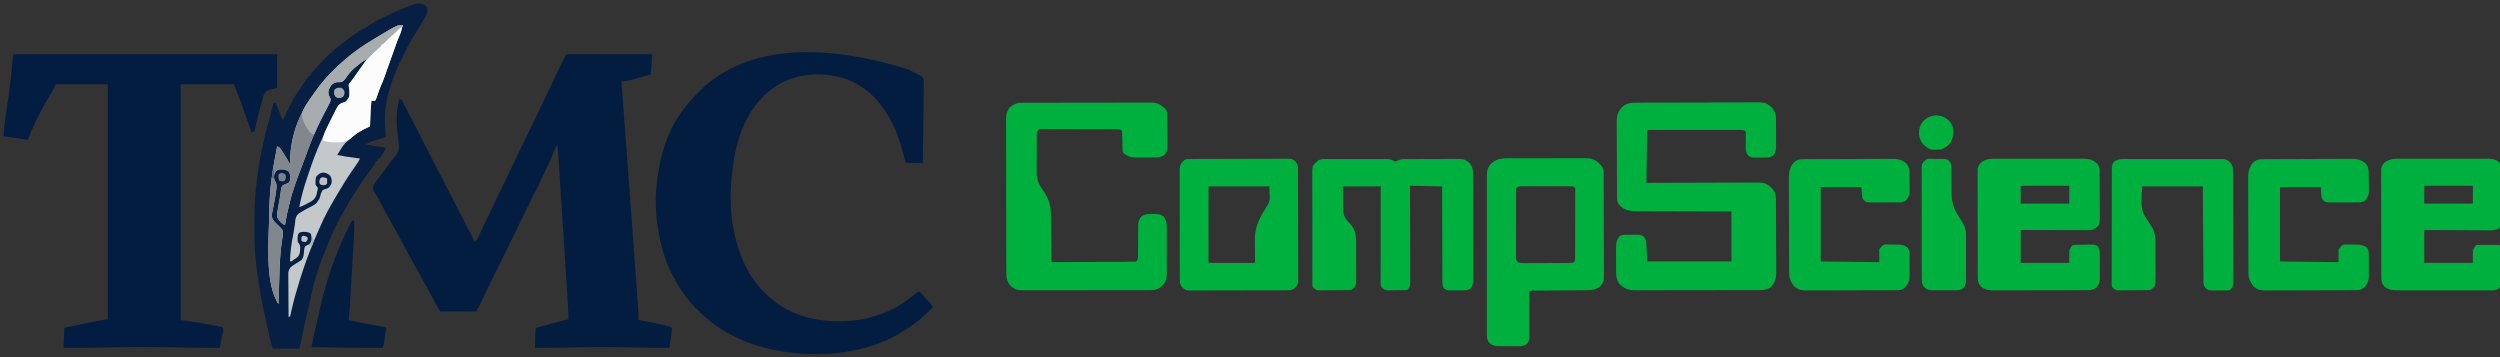 <svg xmlns="http://www.w3.org/2000/svg" width="3500" height="500"><rect width="100%" height="100%" fill="#333333" stroke="none"/><path d="M0 0 C0.884 0.001 1.768 0.002 2.679 0.003 C3.69 0.001 4.701 0 5.743 -0.001 C7.42 0.004 7.42 0.004 9.132 0.01 C10.303 0.009 11.473 0.009 12.679 0.009 C15.898 0.01 19.117 0.015 22.336 0.022 C25.696 0.028 29.057 0.028 32.418 0.03 C38.785 0.033 45.153 0.041 51.521 0.051 C58.769 0.062 66.016 0.068 73.264 0.073 C88.177 0.083 103.09 0.101 118.003 0.123 C117.849 2.996 117.694 5.868 117.538 8.74 C117.495 9.547 117.452 10.355 117.408 11.186 C117.098 16.854 116.64 22.481 116.003 28.123 C109.797 30.235 103.514 31.965 97.19 33.686 C96.053 34.002 94.915 34.318 93.743 34.645 C92.626 34.948 91.509 35.252 90.358 35.564 C89.354 35.84 88.35 36.115 87.316 36.399 C84.607 36.991 82.045 37.377 79.296 37.668 C78.49 37.755 77.685 37.841 76.855 37.93 C76.244 37.994 75.633 38.057 75.003 38.123 C75.105 39.465 75.105 39.465 75.208 40.834 C80.073 105.002 84.824 169.177 89.51 233.358 C90.429 245.939 91.349 258.52 92.273 271.101 C93.089 282.223 93.902 293.346 94.714 304.468 C95.164 310.635 95.615 316.802 96.068 322.969 C96.489 328.689 96.907 334.408 97.322 340.128 C97.474 342.216 97.627 344.304 97.782 346.393 C97.992 349.242 98.199 352.092 98.405 354.941 C98.466 355.761 98.527 356.581 98.591 357.426 C98.941 362.339 99.057 367.197 99.003 372.123 C99.701 372.254 100.4 372.384 101.12 372.519 C124.669 376.936 124.669 376.936 134.878 379.311 C135.553 379.465 136.229 379.619 136.924 379.778 C140.181 380.557 143.087 381.46 146.003 383.123 C145.242 392.554 143.616 401.809 142.003 411.123 C127.569 411.254 113.16 411.058 98.732 410.694 C64.32 409.836 29.95 409.897 -4.461 410.765 C-18.31 411.112 -32.143 411.254 -45.997 411.123 C-46.05 404.184 -45.995 397.296 -45.497 390.373 C-45.449 389.664 -45.402 388.955 -45.353 388.225 C-45.238 386.524 -45.118 384.823 -44.997 383.123 C-44.039 382.892 -43.082 382.662 -42.095 382.424 C-34.777 380.639 -27.523 378.733 -20.31 376.561 C-13.26 374.438 -6.194 372.687 1.003 371.123 C0.385 356.372 -0.42 341.641 -1.38 326.908 C-1.517 324.789 -1.653 322.669 -1.789 320.549 C-2.155 314.868 -2.524 309.187 -2.893 303.506 C-3.202 298.746 -3.509 293.987 -3.817 289.227 C-4.542 278.005 -5.27 266.784 -5.999 255.563 C-6.75 244.002 -7.498 232.441 -8.243 220.88 C-8.886 210.919 -9.531 200.958 -10.177 190.998 C-10.562 185.063 -10.947 179.128 -11.329 173.193 C-11.688 167.627 -12.049 162.061 -12.413 156.495 C-12.545 154.455 -12.677 152.415 -12.808 150.374 C-12.987 147.588 -13.169 144.803 -13.352 142.017 C-13.403 141.212 -13.454 140.407 -13.506 139.577 C-13.808 135.049 -14.297 130.608 -14.997 126.123 C-15.261 126.767 -15.525 127.411 -15.797 128.074 C-27.005 155.222 -40.08 181.46 -53.285 207.681 C-56.849 214.772 -60.26 221.931 -63.663 229.1 C-67.344 236.824 -71.153 244.479 -74.997 252.123 C-79.251 260.583 -83.441 269.066 -87.497 277.623 C-91.84 286.785 -96.344 295.859 -100.899 304.916 C-105.346 313.765 -109.699 322.652 -113.919 331.611 C-118.453 341.202 -123.248 350.624 -127.997 360.123 C-144.827 360.123 -161.657 360.123 -178.997 360.123 C-186.795 346.032 -194.585 331.946 -202.185 317.748 C-206.479 309.729 -210.862 301.773 -215.372 293.873 C-220.777 284.403 -225.926 274.812 -231.027 265.177 C-235.889 256.002 -240.889 246.926 -246.048 237.913 C-251.381 228.549 -256.423 219.033 -261.442 209.498 C-262.084 208.283 -262.726 207.068 -263.368 205.854 C-263.975 204.703 -264.582 203.552 -265.208 202.367 C-266.869 199.356 -268.664 196.495 -270.532 193.611 C-272.295 190.687 -272.979 189.409 -273.196 185.947 C-271.577 182.134 -269.383 179.163 -266.81 175.936 C-265.715 174.521 -264.621 173.106 -263.528 171.689 C-262.952 170.948 -262.376 170.207 -261.782 169.444 C-258.111 164.671 -254.572 159.797 -251.031 154.927 C-248.477 151.427 -245.921 147.973 -243.11 144.674 C-238.26 138.849 -235.948 135.062 -236.548 127.389 C-236.696 126.311 -236.844 125.233 -236.997 124.123 C-239.725 104.162 -241.685 82.725 -235.997 63.123 C-235.007 63.123 -234.017 63.123 -232.997 63.123 C-231.957 65.143 -230.916 67.162 -229.876 69.182 C-229.545 69.824 -229.214 70.466 -228.874 71.128 C-226.993 74.777 -225.113 78.427 -223.233 82.077 C-219.394 89.529 -215.556 96.98 -211.716 104.432 C-204.092 119.227 -196.474 134.026 -188.863 148.828 C-181.285 163.566 -173.697 178.299 -166.106 193.03 C-162.922 199.209 -159.739 205.388 -156.556 211.568 C-154.809 214.96 -153.061 218.352 -151.314 221.744 C-150.608 223.114 -149.902 224.483 -149.197 225.853 C-148.661 226.893 -148.661 226.893 -148.115 227.954 C-142.075 239.677 -136.036 251.4 -129.997 263.123 C-127.91 261.036 -127.067 259.427 -125.817 256.775 C-125.39 255.874 -124.962 254.972 -124.521 254.042 C-124.06 253.058 -123.598 252.074 -123.122 251.061 C-122.121 248.947 -121.12 246.834 -120.118 244.721 C-119.601 243.626 -119.084 242.532 -118.551 241.405 C-116.115 236.26 -113.65 231.129 -111.185 225.998 C-110.692 224.971 -110.199 223.944 -109.691 222.886 C-105.508 214.177 -101.307 205.475 -97.104 196.775 C-91.047 184.235 -85.018 171.681 -78.997 159.123 C-72.385 145.331 -65.757 131.547 -59.104 117.775 C-53.047 105.235 -47.018 92.681 -40.997 80.123 C-34.098 65.733 -27.183 51.35 -20.237 36.982 C-17.305 30.915 -14.382 24.844 -11.478 18.764 C-10.645 17.022 -10.645 17.022 -9.796 15.246 C-8.742 13.04 -7.69 10.833 -6.64 8.625 C-6.174 7.65 -5.708 6.675 -5.228 5.67 C-4.615 4.384 -4.615 4.384 -3.99 3.071 C-2.503 0.154 -2.503 0.154 0 0 Z " fill="#031D41" transform="translate(794.997,75.877)"></path><path d="M0 0 C121.77 0 243.54 0 369 0 C369 15.51 369 31.02 369 47 C365.04 47.99 361.08 48.98 357 50 C353.035 52.124 351.665 53.279 350.065 57.417 C346.95 67.797 344.343 78.292 341.75 88.812 C341.287 90.68 340.823 92.548 340.359 94.416 C339.236 98.943 338.117 103.471 337 108 C335.68 108.33 334.36 108.66 333 109 C332.682 108.088 332.682 108.088 332.357 107.158 C330.124 100.763 327.883 94.371 325.639 87.979 C324.805 85.602 323.973 83.224 323.143 80.846 C317.086 63.383 317.086 63.383 309.983 46.331 C309 44 309 44 309 42 C284.25 42 259.5 42 234 42 C234 150.9 234 259.8 234 372 C240.93 372.99 247.86 373.98 255 375 C261.78 376.193 268.549 377.411 275.312 378.688 C277.047 379.011 278.782 379.335 280.518 379.658 C284.679 380.434 288.84 381.215 293 382 C293.841 385.747 294.013 387.813 292.688 391.438 C291.252 395.716 290.496 399.877 289.895 404.348 C289.639 406.221 289.639 406.221 289.378 408.133 C289.253 409.079 289.129 410.025 289 411 C272.478 411.142 255.979 410.941 239.462 410.571 C198.666 409.667 157.896 409.767 117.101 410.642 C101.394 410.977 85.712 411.088 70 411 C70.33 401.76 70.66 392.52 71 383 C86.018 379.732 101.036 376.546 116.125 373.625 C117.15 373.426 117.15 373.426 118.196 373.222 C129.645 371 129.645 371 132 371 C132 262.43 132 153.86 132 42 C107.91 42 83.82 42 59 42 C58.34 43.65 57.68 45.3 57 47 C55.632 49.376 54.237 51.721 52.812 54.062 C40.247 75.123 28.452 96.939 20 120 C19.347 119.874 18.695 119.749 18.022 119.62 C10.976 118.297 3.924 117.269 -3.188 116.375 C-4.235 116.241 -5.282 116.107 -6.361 115.969 C-8.907 115.643 -11.453 115.32 -14 115 C-13.4 99.783 -10.78 84.744 -8.589 69.696 C-5.503 48.428 -2.683 27.135 -1.271 5.681 C-1 3 -1 3 0 0 Z " fill="#031D42" transform="translate(19,76)"></path><path d="M0 0 C1.243 0.581 1.243 0.581 2.511 1.173 C4.998 2.373 7.431 3.652 9.875 4.938 C10.813 5.39 11.752 5.843 12.719 6.31 C20.264 10.381 20.264 10.381 21.87 14.474 C22.231 17.585 22.238 20.526 22.124 23.656 C22.126 25.399 22.126 25.399 22.129 27.176 C22.121 31.004 22.036 34.826 21.949 38.652 C21.929 41.31 21.912 43.968 21.902 46.626 C21.868 52.899 21.778 59.17 21.667 65.442 C21.544 72.586 21.484 79.73 21.429 86.874 C21.314 101.563 21.112 116.25 20.875 130.938 C12.955 130.938 5.035 130.938 -3.125 130.938 C-3.633 129.03 -4.141 127.122 -4.664 125.156 C-9.932 105.228 -9.932 105.228 -17.125 85.938 C-17.445 85.194 -17.766 84.45 -18.096 83.684 C-31.274 53.529 -52.057 27.399 -83.297 14.833 C-111.323 4.336 -144.018 4.28 -171.609 16.254 C-203.053 31.312 -222.829 57.927 -234.613 90.242 C-240.62 107.597 -244.095 125.716 -246.125 143.938 C-246.219 144.69 -246.314 145.443 -246.411 146.219 C-249.185 171.272 -249.065 199.194 -244.125 223.938 C-243.926 224.945 -243.728 225.953 -243.523 226.992 C-235.944 264.102 -219.624 299.332 -189.125 322.938 C-188.47 323.47 -187.815 324.002 -187.141 324.551 C-155.068 349.976 -112.431 355.766 -72.928 351.297 C-42.321 347.372 -13.766 334.854 9.605 314.75 C11.657 313.112 13.524 312.06 15.875 310.938 C18.299 313.472 20.713 316.017 23.125 318.562 C23.807 319.275 24.489 319.988 25.191 320.723 C28.857 324.601 32.087 328.383 34.875 332.938 C22.317 346.212 8.654 357.636 -7.125 366.938 C-8.23 367.619 -9.334 368.301 -10.473 369.004 C-65.21 401.998 -138.535 405.176 -199.305 390.151 C-213.066 386.569 -226.271 382.024 -239.125 375.938 C-240.282 375.391 -240.282 375.391 -241.462 374.833 C-259.185 366.309 -275.605 355.362 -289.57 341.469 C-291.199 339.865 -292.863 338.305 -294.535 336.746 C-309.11 322.952 -320.04 306.749 -329.125 288.938 C-329.478 288.266 -329.83 287.595 -330.193 286.903 C-340.79 266.62 -346.439 244.412 -350.125 221.938 C-350.322 220.786 -350.322 220.786 -350.523 219.611 C-356.147 185.194 -352.359 148.266 -343.125 114.938 C-342.9 114.122 -342.674 113.307 -342.442 112.467 C-337.117 93.789 -328.362 75.763 -317.125 59.938 C-316.408 58.918 -315.692 57.898 -314.953 56.848 C-309.53 49.377 -303.499 42.59 -297.125 35.938 C-296.647 35.432 -296.168 34.926 -295.675 34.405 C-232.933 -31.673 -127.794 -39.644 0 0 Z " fill="#031D41" transform="translate(1271.125,97.062)"></path><path d="M0 0 C3.25 2 3.25 2 5 5 C6.091 12.779 2.956 17.426 -1.125 23.875 C-1.98 25.269 -1.98 25.269 -2.852 26.691 C-3.993 28.552 -5.142 30.408 -6.298 32.26 C-8.453 35.729 -10.55 39.232 -12.642 42.74 C-14.054 45.089 -15.494 47.42 -16.938 49.75 C-20.329 55.402 -23.219 61.291 -26.113 67.208 C-26.964 68.927 -27.841 70.634 -28.719 72.34 C-36.101 86.717 -42.243 101.553 -47 117 C-47.239 117.737 -47.479 118.474 -47.725 119.234 C-52.891 135.57 -54.9 152.921 -54 170 C-53.962 170.763 -53.924 171.527 -53.884 172.313 C-53.646 176.88 -53.348 181.44 -53 186 C-53.564 186.161 -54.128 186.322 -54.709 186.487 C-57.308 187.233 -59.904 187.992 -62.5 188.75 C-63.387 189.003 -64.274 189.255 -65.188 189.516 C-70.821 191.173 -75.826 193.219 -81 196 C-75.39 197.519 -69.964 198.476 -64.188 199.062 C-56.374 199.875 -56.374 199.875 -53 201 C-54.384 204.84 -56.163 207.971 -58.5 211.312 C-59.413 212.637 -59.413 212.637 -60.344 213.988 C-60.89 214.652 -61.437 215.316 -62 216 C-62.66 216 -63.32 216 -64 216 C-64.33 217.32 -64.66 218.64 -65 220 C-65.66 220 -66.32 220 -67 220 C-67.235 220.7 -67.469 221.4 -67.711 222.121 C-69.23 225.514 -71.309 228.194 -73.625 231.062 C-78.433 237.161 -82.761 243.492 -87 250 C-87.952 251.425 -88.905 252.85 -89.859 254.273 C-96.829 264.718 -103.772 275.27 -109.605 286.398 C-110.582 288.221 -111.611 290.017 -112.676 291.789 C-122.875 308.809 -130.954 327.482 -138 346 C-138.539 347.328 -139.081 348.655 -139.625 349.98 C-148.192 371.053 -154.807 393.25 -159.086 415.586 C-160.221 421.263 -161.629 426.876 -163 432.5 C-164.93 440.43 -166.744 448.343 -168.281 456.359 C-169.161 460.818 -170.136 465.252 -171.125 469.688 C-171.296 470.455 -171.467 471.223 -171.643 472.013 C-172.391 475.353 -173.17 478.679 -174 482 C-186.21 482 -198.42 482 -211 482 C-214.362 471.915 -214.362 471.915 -215.438 466.562 C-216.518 461.322 -217.639 456.095 -218.812 450.875 C-220.59 442.902 -222.335 434.922 -224.062 426.938 C-224.308 425.815 -224.553 424.693 -224.806 423.537 C-227.914 409.113 -230.303 394.61 -232.308 379.996 C-232.627 377.67 -232.954 375.346 -233.281 373.021 C-235.274 358.731 -236.252 344.546 -236.625 330.125 C-236.647 329.284 -236.669 328.443 -236.691 327.576 C-237.353 300.612 -237.009 273.73 -233.398 246.965 C-233.014 244.103 -232.659 241.238 -232.312 238.371 C-229.116 212.657 -223.418 187.508 -216.527 162.562 C-215.019 157.094 -213.563 151.612 -212.125 146.125 C-211.91 145.304 -211.695 144.483 -211.473 143.637 C-210.981 141.758 -210.49 139.879 -210 138 C-209.01 138 -208.02 138 -207 138 C-206.768 138.585 -206.536 139.17 -206.297 139.772 C-205.242 142.432 -204.183 145.091 -203.125 147.75 C-202.76 148.67 -202.395 149.591 -202.02 150.539 C-201.665 151.429 -201.311 152.318 -200.945 153.234 C-200.621 154.051 -200.296 154.868 -199.961 155.71 C-199.059 157.859 -198.069 159.929 -197 162 C-196.171 160.341 -195.341 158.682 -194.512 157.023 C-193.787 155.574 -193.061 154.125 -192.334 152.676 C-190.607 149.233 -188.89 145.787 -187.227 142.312 C-180.573 128.567 -171.989 116.299 -163 104 C-162.451 103.209 -161.902 102.417 -161.336 101.602 C-160.675 100.809 -160.675 100.809 -160 100 C-159.34 100 -158.68 100 -158 100 C-157.938 99.443 -157.876 98.886 -157.812 98.312 C-156.9 95.716 -155.607 94.444 -153.625 92.586 C-151.639 90.647 -149.834 88.583 -148 86.5 C-144.13 82.179 -140.141 77.998 -136.062 73.875 C-135.495 73.294 -134.927 72.714 -134.342 72.115 C-132.933 70.704 -131.471 69.346 -130 68 C-129.34 68 -128.68 68 -128 68 C-128 67.34 -128 66.68 -128 66 C-125.89 64.19 -123.773 62.491 -121.562 60.812 C-120.919 60.316 -120.275 59.82 -119.612 59.309 C-118.324 58.317 -117.034 57.327 -115.743 56.339 C-113.621 54.709 -111.531 53.041 -109.438 51.375 C-98.583 42.968 -87.012 35.499 -75.062 28.75 C-72.026 27.078 -72.026 27.078 -69.426 25.191 C-65.233 22.38 -60.688 20.322 -56.125 18.188 C-55.195 17.75 -54.264 17.312 -53.306 16.86 C-50.541 15.565 -47.772 14.28 -45 13 C-44.253 12.655 -43.505 12.309 -42.735 11.954 C-38.196 9.872 -33.624 7.888 -29 6 C-28.294 5.711 -27.587 5.422 -26.859 5.124 C-9.226 -1.962 -9.226 -1.962 0 0 Z " fill="#061F43" transform="translate(593,6)"></path><path d="M0 0 C0.762 -0.005 1.523 -0.01 2.308 -0.016 C4.85 -0.031 7.393 -0.032 9.935 -0.032 C11.762 -0.04 13.589 -0.048 15.416 -0.057 C20.373 -0.079 25.329 -0.088 30.286 -0.093 C33.386 -0.097 36.485 -0.103 39.584 -0.11 C50.405 -0.135 61.225 -0.148 72.045 -0.151 C82.118 -0.155 92.192 -0.185 102.265 -0.227 C110.924 -0.262 119.582 -0.277 128.24 -0.278 C133.407 -0.278 138.574 -0.287 143.741 -0.316 C148.604 -0.342 153.466 -0.344 158.328 -0.328 C160.107 -0.326 161.887 -0.333 163.666 -0.349 C181.383 -0.498 181.383 -0.498 189.247 5.274 C191.684 7.712 191.684 7.712 193.247 10.274 C193.765 11.075 194.283 11.875 194.817 12.7 C196.863 17.817 196.695 22.561 196.68 28.024 C196.685 29.156 196.691 30.287 196.696 31.453 C196.702 33.84 196.701 36.227 196.693 38.614 C196.684 42.262 196.713 45.908 196.745 49.555 C196.746 51.878 196.746 54.201 196.743 56.524 C196.754 57.612 196.765 58.699 196.777 59.82 C196.72 65.939 196.41 69.659 192.247 74.274 C187.318 77.56 181.79 76.726 175.997 76.774 C174.781 76.815 173.565 76.857 172.313 76.899 C162.243 76.987 162.243 76.987 157.942 74.165 C153.265 69.231 154.292 61.88 154.372 55.524 C154.367 54.171 154.359 52.818 154.348 51.466 C154.328 49 154.324 46.534 154.341 44.068 C154.442 41.318 154.442 41.318 153.247 39.274 C150.179 38.252 148.1 38.148 144.888 38.147 C143.776 38.144 142.664 38.142 141.519 38.139 C140.298 38.141 139.078 38.143 137.82 38.145 C136.536 38.143 135.251 38.141 133.927 38.139 C130.403 38.135 126.878 38.137 123.354 38.14 C119.668 38.142 115.983 38.14 112.298 38.138 C106.11 38.137 99.922 38.139 93.734 38.144 C86.573 38.149 79.413 38.147 72.253 38.142 C66.11 38.137 59.968 38.137 53.825 38.139 C50.154 38.141 46.483 38.141 42.812 38.138 C38.722 38.134 34.633 38.139 30.543 38.145 C29.321 38.143 28.098 38.141 26.839 38.139 C25.175 38.143 25.175 38.143 23.478 38.147 C22.51 38.148 21.543 38.148 20.546 38.148 C18.218 38.123 18.218 38.123 16.247 39.274 C15.917 63.364 15.587 87.454 15.247 112.274 C27.076 112.228 38.906 112.181 51.094 112.134 C58.582 112.113 66.069 112.094 73.557 112.079 C85.446 112.055 97.334 112.027 109.223 111.972 C117.881 111.933 126.539 111.907 135.197 111.898 C139.781 111.893 144.365 111.88 148.949 111.851 C153.266 111.824 157.582 111.816 161.899 111.822 C163.481 111.821 165.063 111.813 166.645 111.797 C175.909 111.712 182.302 111.744 189.391 118.239 C189.941 118.89 190.492 119.541 191.059 120.212 C191.622 120.86 192.186 121.508 192.766 122.176 C195.498 126.048 196.495 129.581 196.527 134.288 C196.539 135.273 196.55 136.258 196.562 137.274 C196.565 138.878 196.565 138.878 196.569 140.515 C196.584 142.219 196.584 142.219 196.599 143.956 C196.628 147.712 196.642 151.468 196.653 155.223 C196.664 157.838 196.676 160.452 196.687 163.067 C196.706 167.85 196.718 172.633 196.724 177.416 C196.733 184.435 196.768 191.453 196.826 198.472 C196.875 204.569 196.89 210.665 196.894 216.763 C196.9 219.347 196.916 221.932 196.942 224.517 C196.976 228.14 196.972 231.762 196.959 235.386 C196.978 236.446 196.996 237.505 197.015 238.597 C196.931 246.137 194.944 251.34 190.247 257.274 C185.265 261.8 180.254 262.422 173.764 262.415 C172.611 262.419 172.611 262.419 171.435 262.424 C168.851 262.432 166.267 262.434 163.683 262.435 C161.834 262.44 159.984 262.445 158.135 262.45 C153.104 262.463 148.072 262.47 143.041 262.474 C139.898 262.477 136.754 262.481 133.611 262.486 C123.776 262.5 113.941 262.509 104.106 262.513 C92.753 262.518 81.401 262.535 70.048 262.564 C61.274 262.586 52.499 262.596 43.724 262.597 C38.484 262.598 33.243 262.604 28.003 262.622 C23.071 262.638 18.139 262.641 13.206 262.632 C11.399 262.631 9.591 262.635 7.784 262.645 C5.31 262.658 2.837 262.652 0.364 262.642 C-0.346 262.65 -1.057 262.658 -1.788 262.666 C-8.668 262.599 -14.857 260.64 -20.066 256.024 C-20.701 255.483 -21.337 254.941 -21.992 254.384 C-27.261 248.075 -27.209 241.552 -27.187 233.68 C-27.192 232.575 -27.198 231.469 -27.203 230.33 C-27.209 228.001 -27.208 225.671 -27.2 223.341 C-27.191 219.786 -27.22 216.232 -27.252 212.676 C-27.253 210.407 -27.253 208.137 -27.25 205.868 C-27.261 204.81 -27.272 203.753 -27.284 202.663 C-27.224 196.326 -26.57 192.407 -22.753 187.274 C-17.807 183.977 -12.189 184.947 -6.378 184.962 C-5.146 184.946 -3.914 184.929 -2.644 184.913 C-1.456 184.912 -0.267 184.912 0.957 184.911 C2.043 184.908 3.129 184.905 4.248 184.902 C7.721 185.333 9.494 186.127 12.247 188.274 C15.247 193.274 15.247 193.274 16.247 222.274 C55.187 222.274 94.127 222.274 134.247 222.274 C134.247 199.174 134.247 176.074 134.247 152.274 C123.968 152.26 113.689 152.246 103.098 152.231 C96.581 152.211 90.064 152.19 83.547 152.163 C73.206 152.12 62.865 152.083 52.524 152.079 C44.992 152.076 37.46 152.055 29.928 152.014 C25.943 151.992 21.958 151.98 17.972 151.988 C14.214 151.996 10.457 151.98 6.699 151.946 C4.676 151.934 2.653 151.946 0.629 151.96 C-7.8 151.855 -15.093 150.672 -21.432 144.69 C-24.72 140.881 -25.876 138.43 -25.907 133.501 C-25.916 132.493 -25.925 131.485 -25.933 130.446 C-25.938 129.336 -25.942 128.226 -25.946 127.083 C-25.955 125.916 -25.963 124.75 -25.971 123.549 C-25.996 119.675 -26.013 115.801 -26.027 111.926 C-26.032 110.591 -26.038 109.256 -26.043 107.921 C-26.065 102.363 -26.083 96.805 -26.095 91.247 C-26.111 83.293 -26.144 75.339 -26.201 67.385 C-26.24 61.788 -26.259 56.19 -26.265 50.593 C-26.268 47.252 -26.283 43.913 -26.313 40.573 C-26.344 36.839 -26.344 33.106 -26.337 29.372 C-26.353 28.276 -26.37 27.18 -26.387 26.051 C-26.322 18.102 -24.514 12.237 -18.969 6.394 C-13.369 1.118 -7.576 -0.026 0 0 Z " fill="#00B03F" transform="translate(2289.753,143.726)"></path><path d="M0 0 C0.789 -0.003 1.578 -0.006 2.391 -0.009 C5.049 -0.018 7.708 -0.019 10.366 -0.021 C12.266 -0.025 14.167 -0.03 16.067 -0.036 C21.241 -0.049 26.414 -0.055 31.588 -0.06 C34.819 -0.063 38.051 -0.067 41.282 -0.071 C51.389 -0.085 61.496 -0.095 71.603 -0.098 C83.275 -0.103 94.947 -0.12 106.619 -0.149 C115.637 -0.171 124.654 -0.181 133.672 -0.182 C139.06 -0.184 144.447 -0.189 149.835 -0.207 C154.905 -0.224 159.975 -0.226 165.045 -0.217 C166.904 -0.216 168.764 -0.221 170.623 -0.231 C173.165 -0.243 175.706 -0.237 178.248 -0.227 C178.981 -0.235 179.714 -0.243 180.47 -0.251 C187.433 -0.185 192.632 1.968 197.817 6.64 C198.484 7.228 199.152 7.816 199.84 8.422 C202.651 11.438 202.577 14.413 202.619 18.343 C202.638 19.935 202.638 19.935 202.658 21.56 C202.665 22.706 202.672 23.853 202.68 25.035 C202.688 26.215 202.696 27.395 202.704 28.611 C202.718 31.11 202.729 33.609 202.737 36.108 C202.754 39.927 202.798 43.746 202.842 47.564 C202.852 49.992 202.861 52.42 202.867 54.847 C202.885 55.988 202.902 57.129 202.92 58.304 C202.904 64.344 202.866 68.583 198.442 73.14 C193.452 76.614 188.776 76.594 182.914 76.574 C182.007 76.579 181.1 76.585 180.165 76.59 C178.253 76.596 176.341 76.595 174.429 76.586 C171.517 76.578 168.606 76.607 165.694 76.638 C163.83 76.64 161.966 76.64 160.102 76.637 C159.238 76.648 158.374 76.659 157.484 76.671 C150.659 76.593 147.083 74.728 141.534 70.785 C139.822 68.208 140.018 65.887 139.965 62.828 C139.919 60.968 139.919 60.968 139.871 59.07 C139.853 57.773 139.835 56.477 139.817 55.14 C139.766 52.578 139.711 50.015 139.653 47.453 C139.635 46.315 139.617 45.176 139.599 44.004 C139.564 41.068 139.564 41.068 138.442 38.14 C135.588 37.189 133.809 37.011 130.849 37 C129.436 36.991 129.436 36.991 127.994 36.983 C126.962 36.982 125.93 36.98 124.867 36.979 C123.779 36.974 122.691 36.969 121.57 36.964 C117.965 36.95 114.36 36.943 110.754 36.937 C108.255 36.932 105.755 36.926 103.255 36.92 C98.683 36.911 94.111 36.905 89.539 36.902 C82.807 36.897 76.076 36.879 69.344 36.851 C63.514 36.826 57.684 36.819 51.854 36.817 C49.372 36.814 46.891 36.806 44.409 36.793 C40.944 36.776 37.48 36.777 34.016 36.784 C32.984 36.775 31.952 36.766 30.889 36.756 C29.476 36.764 29.476 36.764 28.034 36.773 C27.215 36.771 26.396 36.77 25.552 36.769 C22.913 37.234 22.031 38.014 20.442 40.14 C19.963 43.11 19.963 43.11 20.006 46.549 C19.991 47.518 19.991 47.518 19.975 48.506 C19.947 50.645 19.941 52.783 19.938 54.922 C19.928 56.416 19.918 57.91 19.907 59.404 C19.889 62.541 19.884 65.678 19.886 68.815 C19.886 72.809 19.845 76.801 19.793 80.794 C19.76 83.885 19.754 86.975 19.756 90.065 C19.752 91.535 19.739 93.006 19.716 94.476 C19.577 104.121 20.885 111.064 26.442 119.14 C27.082 120.15 27.723 121.159 28.383 122.199 C28.918 122.984 29.453 123.769 30.004 124.578 C36.167 134.102 39.553 143.36 39.647 154.685 C39.657 155.427 39.667 156.169 39.677 156.933 C39.708 159.373 39.733 161.813 39.758 164.254 C39.779 165.951 39.8 167.647 39.821 169.344 C39.876 173.801 39.926 178.258 39.974 182.714 C40.024 187.266 40.08 191.817 40.135 196.369 C40.242 205.293 40.344 214.217 40.442 223.14 C55.923 223.08 71.404 223.003 86.885 222.905 C94.073 222.86 101.261 222.82 108.448 222.794 C114.712 222.771 120.975 222.738 127.239 222.692 C130.556 222.668 133.874 222.651 137.192 222.643 C140.892 222.633 144.591 222.605 148.291 222.573 C149.949 222.575 149.949 222.575 151.641 222.577 C152.645 222.565 153.649 222.552 154.683 222.539 C155.559 222.535 156.435 222.53 157.337 222.525 C158.032 222.398 158.726 222.271 159.442 222.14 C161.653 218.823 161.692 217.799 161.697 213.938 C161.704 212.877 161.711 211.815 161.718 210.721 C161.717 209.001 161.717 209.001 161.715 207.246 C161.735 204.822 161.756 202.398 161.778 199.974 C161.8 196.149 161.817 192.325 161.822 188.5 C161.832 184.811 161.866 181.122 161.903 177.433 C161.897 176.293 161.892 175.152 161.887 173.976 C161.964 167.747 162.178 163.834 166.442 159.14 C171.426 155.666 176.086 155.683 181.942 155.765 C182.77 155.754 183.599 155.742 184.453 155.73 C189.475 155.754 193.242 156.114 197.442 159.14 C200.929 164.227 202.029 168.062 201.959 174.26 C201.966 175.039 201.973 175.819 201.98 176.623 C201.998 179.181 201.986 181.738 201.973 184.297 C201.976 186.086 201.979 187.875 201.984 189.664 C201.99 193.407 201.982 197.149 201.963 200.891 C201.94 205.676 201.953 210.46 201.977 215.245 C201.992 218.937 201.987 222.63 201.977 226.322 C201.974 228.086 201.977 229.85 201.987 231.613 C201.997 234.083 201.981 236.552 201.959 239.021 C201.967 239.743 201.975 240.464 201.984 241.207 C201.881 247.393 199.83 251.506 195.696 256.066 C195.137 256.524 194.579 256.981 194.004 257.453 C193.449 257.923 192.893 258.394 192.321 258.879 C187.574 262.066 183.144 262.43 177.554 262.401 C176.766 262.405 175.977 262.409 175.165 262.413 C172.528 262.423 169.89 262.419 167.252 262.415 C165.36 262.419 163.467 262.425 161.575 262.431 C156.437 262.444 151.298 262.445 146.16 262.442 C141.871 262.441 137.581 262.446 133.292 262.451 C123.173 262.462 113.054 262.462 102.936 262.456 C92.496 262.45 82.056 262.462 71.616 262.484 C62.652 262.501 53.689 262.507 44.726 262.504 C39.373 262.502 34.019 262.505 28.666 262.519 C23.632 262.531 18.598 262.529 13.564 262.516 C11.717 262.514 9.87 262.517 8.023 262.525 C5.501 262.535 2.979 262.527 0.457 262.515 C-0.274 262.522 -1.004 262.529 -1.756 262.537 C-7.847 262.473 -11.722 260.764 -16.246 256.765 C-21.827 250.43 -22.707 245.311 -22.706 237.064 C-22.709 236.124 -22.713 235.183 -22.717 234.215 C-22.728 231.05 -22.732 227.886 -22.735 224.722 C-22.742 222.458 -22.748 220.195 -22.755 217.932 C-22.773 211.773 -22.783 205.613 -22.792 199.454 C-22.797 195.607 -22.803 191.76 -22.809 187.913 C-22.826 177.26 -22.841 166.606 -22.848 155.953 C-22.85 153.188 -22.852 150.424 -22.854 147.66 C-22.854 146.973 -22.855 146.286 -22.855 145.578 C-22.863 134.451 -22.889 123.325 -22.921 112.198 C-22.954 100.771 -22.972 89.345 -22.975 77.918 C-22.978 71.503 -22.987 65.089 -23.012 58.675 C-23.035 52.64 -23.039 46.605 -23.029 40.569 C-23.029 38.355 -23.035 36.141 -23.049 33.927 C-23.066 30.902 -23.059 27.877 -23.046 24.852 C-23.057 23.978 -23.068 23.105 -23.079 22.205 C-23.019 16.4 -21.821 11.996 -18.558 7.14 C-16.269 5.082 -16.269 5.082 -13.933 3.703 C-13.157 3.23 -12.381 2.757 -11.582 2.269 C-7.602 0.049 -4.492 -0.005 0 0 Z " fill="#00B03F" transform="translate(1431.558,143.86)"></path><path d="M0 0 C1.42 -0.008 1.42 -0.008 2.87 -0.016 C5.995 -0.029 9.121 -0.02 12.246 -0.01 C14.422 -0.012 16.598 -0.015 18.773 -0.019 C23.332 -0.023 27.891 -0.017 32.449 -0.003 C38.288 0.014 44.126 0.004 49.965 -0.014 C54.458 -0.024 58.95 -0.021 63.443 -0.013 C65.596 -0.011 67.748 -0.014 69.901 -0.021 C72.912 -0.028 75.922 -0.017 78.934 0 C79.821 -0.006 80.707 -0.012 81.621 -0.018 C86.739 0.034 90.002 0.77 94.531 3.388 C96.878 3.181 98.155 2.634 100.116 1.356 C103.699 -0.079 107.257 0.093 111.06 0.098 C111.919 0.091 112.778 0.084 113.663 0.077 C116.502 0.058 119.341 0.054 122.18 0.052 C124.155 0.046 126.131 0.039 128.106 0.032 C132.247 0.02 136.388 0.016 140.529 0.018 C145.83 0.018 151.132 -0.01 156.433 -0.044 C160.514 -0.066 164.594 -0.07 168.674 -0.069 C170.628 -0.072 172.583 -0.08 174.537 -0.096 C177.273 -0.115 180.008 -0.11 182.744 -0.098 C183.548 -0.109 184.353 -0.12 185.181 -0.132 C191.206 -0.064 194.781 1.717 199.176 5.986 C203.006 10.789 203.657 13.808 203.672 19.859 C203.675 20.519 203.678 21.178 203.681 21.858 C203.69 24.074 203.691 26.289 203.693 28.505 C203.697 30.091 203.702 31.678 203.708 33.265 C203.721 37.579 203.727 41.893 203.732 46.207 C203.735 48.902 203.739 51.598 203.743 54.293 C203.757 62.725 203.767 71.156 203.77 79.588 C203.775 89.323 203.792 99.057 203.821 108.791 C203.843 116.315 203.853 123.839 203.854 131.362 C203.855 135.856 203.861 140.35 203.879 144.844 C203.896 149.072 203.898 153.299 203.889 157.527 C203.888 159.078 203.893 160.628 203.903 162.179 C203.915 164.298 203.909 166.417 203.899 168.537 C203.9 169.722 203.902 170.907 203.903 172.128 C203.48 175.837 202.486 178.222 200.531 181.388 C195.678 184.624 190.017 183.799 184.335 183.814 C182.17 183.826 180.008 183.875 177.844 183.925 C176.461 183.935 175.078 183.942 173.696 183.947 C172.442 183.96 171.189 183.974 169.897 183.988 C166.584 183.398 164.867 182.768 162.57 180.302 C160.096 175.743 160.838 170.012 160.872 164.969 C160.864 163.589 160.853 162.209 160.84 160.829 C160.812 157.089 160.815 153.351 160.823 149.611 C160.826 145.701 160.801 141.79 160.779 137.88 C160.741 130.478 160.729 123.076 160.726 115.675 C160.721 107.246 160.688 98.819 160.653 90.39 C160.581 73.056 160.548 55.722 160.531 38.388 C145.681 38.058 130.831 37.728 115.531 37.388 C115.555 43.604 115.555 43.604 115.579 49.945 C115.629 63.631 115.662 77.318 115.687 91.004 C115.702 99.303 115.723 107.602 115.758 115.9 C115.788 123.134 115.807 130.369 115.814 137.603 C115.818 141.432 115.827 145.262 115.849 149.091 C115.869 152.698 115.875 156.306 115.871 159.913 C115.872 161.862 115.888 163.811 115.905 165.76 C115.858 179.062 115.858 179.062 111.531 183.388 C107.187 183.655 102.837 183.659 98.486 183.683 C96.304 183.701 94.123 183.744 91.942 183.789 C90.55 183.799 89.158 183.807 87.766 183.814 C86.5 183.829 85.234 183.843 83.929 183.858 C79.958 183.309 78.344 182.185 75.531 179.388 C74.217 176.758 74.409 174.817 74.411 171.871 C74.409 170.112 74.409 170.112 74.407 168.318 C74.412 166.379 74.412 166.379 74.418 164.401 C74.418 163.032 74.418 161.662 74.418 160.292 C74.417 156.567 74.423 152.842 74.43 149.117 C74.436 145.227 74.437 141.336 74.438 137.446 C74.441 130.076 74.449 122.706 74.459 115.336 C74.471 106.947 74.476 98.557 74.481 90.168 C74.492 72.908 74.51 55.648 74.531 38.388 C57.041 38.388 39.551 38.388 21.531 38.388 C21.593 44.823 21.655 51.258 21.719 57.888 C21.726 59.904 21.732 61.919 21.739 63.996 C21.766 65.616 21.794 67.237 21.824 68.857 C21.82 69.68 21.816 70.502 21.812 71.35 C22.041 80.755 27.188 86.368 33.567 92.822 C40.248 101.549 40.14 110.529 40.098 121.06 C40.103 122.672 40.109 124.284 40.117 125.896 C40.127 129.258 40.123 132.619 40.108 135.981 C40.091 140.285 40.114 144.587 40.149 148.89 C40.171 152.212 40.17 155.533 40.162 158.855 C40.161 160.442 40.168 162.029 40.182 163.615 C40.2 165.832 40.185 168.046 40.163 170.262 C40.162 171.521 40.161 172.779 40.16 174.076 C39.369 178.247 37.731 179.703 34.531 182.388 C34.201 182.718 33.871 183.048 33.531 183.388 C32.024 183.502 30.511 183.548 28.999 183.565 C27.552 183.584 27.552 183.584 26.076 183.604 C24.499 183.615 24.499 183.615 22.891 183.626 C21.817 183.635 20.742 183.643 19.635 183.651 C17.355 183.665 15.076 183.675 12.796 183.683 C9.31 183.701 5.825 183.744 2.34 183.789 C0.128 183.799 -2.084 183.807 -4.297 183.814 C-5.34 183.831 -6.382 183.849 -7.457 183.867 C-8.434 183.864 -9.412 183.861 -10.419 183.858 C-11.275 183.864 -12.131 183.87 -13.014 183.876 C-16.451 183.193 -18.003 181.865 -20.469 179.388 C-21.101 176.276 -21.101 176.276 -21.11 172.538 C-21.119 171.85 -21.127 171.161 -21.136 170.452 C-21.158 168.144 -21.145 165.839 -21.131 163.531 C-21.14 161.877 -21.15 160.223 -21.163 158.569 C-21.19 154.075 -21.185 149.581 -21.173 145.087 C-21.166 141.335 -21.174 137.582 -21.183 133.83 C-21.203 124.975 -21.197 116.121 -21.175 107.266 C-21.153 98.136 -21.171 89.005 -21.208 79.875 C-21.24 72.033 -21.247 64.192 -21.236 56.351 C-21.23 51.668 -21.232 46.986 -21.256 42.304 C-21.277 37.899 -21.269 33.494 -21.239 29.089 C-21.232 27.474 -21.236 25.86 -21.251 24.245 C-21.367 10.539 -21.367 10.539 -17.733 6.06 C-16.073 4.573 -16.073 4.573 -14.469 3.388 C-13.715 2.757 -12.962 2.125 -12.185 1.475 C-8.131 -0.147 -4.329 -0.03 0 0 Z " fill="#00B03F" transform="translate(1858.469,222.612)"></path><path d="M0 0 C1.237 -0.007 2.473 -0.014 3.747 -0.021 C7.124 -0.036 10.499 -0.038 13.876 -0.032 C16.701 -0.029 19.526 -0.035 22.352 -0.041 C29.021 -0.055 35.689 -0.053 42.358 -0.042 C49.223 -0.031 56.088 -0.045 62.953 -0.071 C68.861 -0.094 74.769 -0.1 80.678 -0.094 C84.201 -0.091 87.723 -0.093 91.245 -0.111 C95.175 -0.129 99.105 -0.115 103.035 -0.098 C104.192 -0.107 105.349 -0.117 106.542 -0.127 C114.553 -0.054 119.967 1.139 126.078 6.658 C126.719 7.42 127.36 8.182 128.02 8.967 C128.678 9.731 129.337 10.495 130.016 11.283 C132.756 14.993 132.713 18.125 132.729 22.602 C132.74 24.549 132.74 24.549 132.751 26.536 C132.754 27.978 132.757 29.42 132.759 30.862 C132.766 32.378 132.772 33.894 132.779 35.411 C132.8 40.393 132.811 45.375 132.821 50.357 C132.825 52.073 132.829 53.789 132.833 55.504 C132.852 63.565 132.866 71.626 132.875 79.687 C132.884 88.989 132.911 98.291 132.951 107.592 C132.981 114.784 132.996 121.976 132.999 129.167 C133.002 133.462 133.011 137.756 133.036 142.05 C133.059 146.092 133.063 150.133 133.053 154.175 C133.053 155.656 133.059 157.136 133.073 158.617 C133.194 172.509 133.194 172.509 128.582 178.404 C122.757 184.076 116.58 184.701 108.839 184.707 C107.981 184.715 107.124 184.724 106.24 184.733 C103.421 184.758 100.601 184.77 97.781 184.783 C95.819 184.799 93.857 184.816 91.895 184.834 C86.742 184.88 81.589 184.915 76.435 184.947 C68.169 184.999 59.902 185.064 51.636 185.135 C48.743 185.158 45.851 185.174 42.959 185.19 C41.199 185.203 39.439 185.217 37.679 185.23 C36.869 185.233 36.059 185.236 35.225 185.238 C31.605 184.934 31.605 184.934 28.582 186.404 C28.495 188.551 28.478 190.7 28.488 192.848 C28.491 194.244 28.493 195.64 28.496 197.036 C28.501 198.152 28.501 198.152 28.505 199.29 C28.517 203.221 28.496 207.151 28.481 211.082 C28.462 216.088 28.454 221.093 28.483 226.099 C28.505 230.14 28.494 234.18 28.46 238.221 C28.453 239.759 28.459 241.298 28.477 242.837 C28.609 254.565 28.609 254.565 26.306 258.692 C22.596 262.367 18.631 263.109 13.54 263.186 C12.244 263.159 12.244 263.159 10.922 263.131 C9.56 263.132 9.56 263.132 8.17 263.134 C6.26 263.129 4.35 263.11 2.439 263.076 C-0.476 263.029 -3.387 263.035 -6.302 263.049 C-8.165 263.037 -10.028 263.023 -11.89 263.006 C-12.756 263.007 -13.622 263.009 -14.514 263.011 C-19.926 262.885 -23.199 262.107 -27.418 258.404 C-31.097 253.806 -30.841 249.516 -30.799 243.89 C-30.803 242.927 -30.808 241.964 -30.813 240.972 C-30.825 237.742 -30.815 234.513 -30.806 231.283 C-30.81 228.969 -30.815 226.654 -30.822 224.34 C-30.836 218.051 -30.83 211.762 -30.821 205.472 C-30.813 198.893 -30.82 192.314 -30.825 185.735 C-30.831 173.976 -30.821 162.216 -30.806 150.457 C-30.793 139.8 -30.795 129.144 -30.809 118.488 C-30.825 106.109 -30.831 93.73 -30.822 81.351 C-30.817 74.8 -30.817 68.249 -30.827 61.698 C-30.835 55.537 -30.829 49.376 -30.812 43.215 C-30.808 40.954 -30.809 38.693 -30.816 36.432 C-30.824 33.345 -30.814 30.259 -30.799 27.172 C-30.805 26.277 -30.812 25.383 -30.819 24.461 C-30.76 18.164 -29.833 13.24 -25.621 8.295 C-24.976 7.753 -24.332 7.212 -23.668 6.654 C-22.716 5.826 -22.716 5.826 -21.746 4.982 C-14.585 0.128 -8.472 -0.033 0 0 Z M10.582 41.404 C10.124 43.292 10.124 43.292 10.188 45.497 C10.177 46.353 10.165 47.21 10.153 48.093 C10.156 49.034 10.159 49.976 10.162 50.947 C10.154 51.937 10.145 52.927 10.137 53.948 C10.113 57.234 10.112 60.52 10.114 63.806 C10.106 66.083 10.099 68.36 10.09 70.637 C10.077 75.414 10.075 80.192 10.081 84.969 C10.087 91.101 10.057 97.232 10.016 103.364 C9.99 108.068 9.987 112.771 9.991 117.475 C9.989 119.736 9.98 121.997 9.962 124.258 C9.94 127.417 9.949 130.573 9.967 133.732 C9.954 134.672 9.941 135.612 9.927 136.58 C9.885 141.581 9.885 141.581 12.676 145.486 C16.161 146.587 19.037 146.771 22.696 146.76 C23.741 146.764 23.741 146.764 24.807 146.767 C27.098 146.77 29.389 146.751 31.68 146.732 C33.277 146.729 34.875 146.727 36.473 146.727 C39.816 146.722 43.158 146.708 46.501 146.685 C50.784 146.657 55.067 146.646 59.35 146.642 C62.647 146.637 65.944 146.628 69.24 146.616 C70.82 146.61 72.399 146.605 73.978 146.601 C76.185 146.595 78.391 146.581 80.598 146.565 C81.853 146.558 83.108 146.552 84.402 146.544 C87.009 146.429 89.15 146.324 91.582 145.404 C92.725 143.119 92.713 141.844 92.723 139.305 C92.728 138.447 92.734 137.588 92.74 136.704 C92.741 135.761 92.742 134.817 92.743 133.845 C92.748 132.854 92.753 131.862 92.758 130.84 C92.773 127.549 92.78 124.258 92.785 120.967 C92.791 118.687 92.797 116.408 92.803 114.129 C92.813 109.347 92.819 104.566 92.823 99.784 C92.828 93.643 92.852 87.503 92.88 81.362 C92.899 76.654 92.904 71.946 92.906 67.238 C92.909 64.974 92.917 62.709 92.93 60.444 C92.947 57.284 92.945 54.123 92.939 50.963 C92.948 50.019 92.957 49.076 92.967 48.104 C92.961 47.246 92.956 46.388 92.95 45.503 C92.951 44.756 92.953 44.008 92.954 43.238 C92.722 40.988 92.722 40.988 89.582 39.404 C87.121 39.21 84.774 39.131 82.313 39.145 C81.576 39.142 80.839 39.138 80.08 39.135 C77.643 39.126 75.207 39.132 72.77 39.138 C71.077 39.137 69.385 39.135 67.692 39.133 C64.145 39.13 60.598 39.134 57.05 39.143 C52.5 39.155 47.951 39.148 43.401 39.136 C39.906 39.129 36.411 39.131 32.916 39.136 C31.238 39.138 29.56 39.136 27.883 39.131 C25.539 39.126 23.196 39.134 20.852 39.145 C20.157 39.141 19.461 39.137 18.745 39.133 C15.124 39.165 13.688 39.334 10.582 41.404 Z " fill="#00B03F" transform="translate(2112.418,221.596)"></path><path d="M0 0 C1.425 -0.008 2.85 -0.019 4.275 -0.032 C8.123 -0.059 11.969 -0.049 15.817 -0.03 C19.856 -0.014 23.896 -0.029 27.936 -0.038 C34.718 -0.049 41.499 -0.034 48.281 -0.006 C56.105 0.027 63.928 0.016 71.752 -0.017 C78.488 -0.044 85.223 -0.048 91.959 -0.032 C95.974 -0.023 99.989 -0.021 104.004 -0.041 C107.78 -0.059 111.555 -0.047 115.331 -0.012 C117.365 -0 119.399 -0.018 121.434 -0.037 C129.43 0.073 134.808 1.175 140.719 6.776 C144.064 10.711 144.164 14.5 144.155 19.485 C144.165 20.245 144.175 21.005 144.185 21.788 C144.213 24.292 144.219 26.796 144.223 29.3 C144.232 31.047 144.242 32.794 144.253 34.542 C144.271 38.202 144.276 41.861 144.275 45.521 C144.274 50.201 144.315 54.88 144.367 59.56 C144.4 63.168 144.406 66.776 144.405 70.385 C144.408 72.109 144.422 73.834 144.445 75.559 C144.63 90.72 144.63 90.72 140.926 95.263 C137.507 98.422 134.109 100.029 129.441 100.017 C128.594 100.02 127.748 100.022 126.875 100.025 C125.954 100.018 125.034 100.011 124.085 100.003 C123.109 100.004 122.133 100.004 121.128 100.004 C117.903 100.003 114.678 99.987 111.453 99.972 C109.217 99.968 106.981 99.965 104.744 99.963 C98.859 99.955 92.973 99.936 87.088 99.914 C80.026 99.89 72.964 99.88 65.902 99.869 C55.174 99.849 44.447 99.811 33.719 99.776 C33.719 114.956 33.719 130.136 33.719 145.776 C56.159 145.776 78.599 145.776 101.719 145.776 C101.719 139.836 101.719 133.896 101.719 127.776 C104.719 122.776 104.719 122.776 106.719 120.776 C111.223 120.329 115.743 120.362 120.267 120.351 C122.513 120.339 124.756 120.29 127.002 120.239 C128.435 120.23 129.868 120.223 131.301 120.218 C132.602 120.204 133.904 120.191 135.245 120.177 C138.719 120.776 138.719 120.776 141.639 122.626 C144.693 127.252 144.455 131.302 144.418 136.737 C144.429 138.333 144.429 138.333 144.44 139.961 C144.447 142.209 144.442 144.457 144.426 146.704 C144.406 150.133 144.446 153.558 144.49 156.987 C144.491 159.175 144.487 161.362 144.48 163.55 C144.496 164.57 144.511 165.59 144.527 166.641 C144.429 172.637 143.592 176.068 139.395 180.444 C135.567 183.486 132.58 184.029 127.711 184.044 C126.48 184.052 125.249 184.061 123.981 184.07 C122.62 184.069 121.259 184.068 119.897 184.067 C118.462 184.073 117.026 184.08 115.59 184.087 C111.691 184.105 107.792 184.11 103.893 184.111 C101.455 184.112 99.018 184.117 96.58 184.122 C88.07 184.14 79.561 184.149 71.051 184.147 C63.128 184.146 55.205 184.167 47.283 184.198 C40.474 184.225 33.665 184.235 26.857 184.234 C22.793 184.234 18.73 184.239 14.666 184.26 C10.841 184.28 7.017 184.28 3.191 184.265 C1.792 184.263 0.392 184.268 -1.007 184.28 C-8.858 184.344 -14.621 184.133 -21.281 179.776 C-25.714 175.117 -26.406 171.675 -26.422 165.375 C-26.425 164.723 -26.428 164.07 -26.431 163.398 C-26.439 161.208 -26.441 159.018 -26.442 156.828 C-26.447 155.259 -26.452 153.69 -26.457 152.122 C-26.471 147.857 -26.477 143.593 -26.481 139.328 C-26.484 136.665 -26.488 134.001 -26.493 131.337 C-26.507 123.005 -26.516 114.673 -26.52 106.341 C-26.525 96.719 -26.542 87.098 -26.571 77.476 C-26.593 70.041 -26.603 62.605 -26.604 55.17 C-26.605 50.728 -26.611 46.286 -26.629 41.845 C-26.645 37.667 -26.648 33.489 -26.639 29.311 C-26.638 27.778 -26.642 26.245 -26.652 24.712 C-26.665 22.618 -26.659 20.525 -26.649 18.432 C-26.65 17.26 -26.652 16.089 -26.653 14.882 C-26.134 10.551 -24.562 8.067 -21.522 5.003 C-14.623 -0.049 -8.347 -0.077 0 0 Z M33.719 37.776 C33.719 46.026 33.719 54.276 33.719 62.776 C56.159 62.776 78.599 62.776 101.719 62.776 C101.719 54.526 101.719 46.276 101.719 37.776 C79.279 37.776 56.839 37.776 33.719 37.776 Z " fill="#00B03F" transform="translate(2795.281,222.224)"></path><path d="M0 0 C1.427 -0.008 2.854 -0.019 4.28 -0.032 C8.132 -0.059 11.982 -0.049 15.834 -0.03 C19.876 -0.014 23.919 -0.029 27.962 -0.038 C34.748 -0.049 41.534 -0.034 48.32 -0.006 C56.152 0.027 63.983 0.016 71.815 -0.017 C78.556 -0.044 85.296 -0.048 92.037 -0.032 C96.056 -0.023 100.075 -0.022 104.094 -0.041 C107.872 -0.059 111.65 -0.047 115.428 -0.012 C116.81 -0.004 118.192 -0.006 119.574 -0.02 C126.743 -0.082 132.82 -0.074 138.353 4.928 C140.824 8.312 140.804 11.485 140.706 15.564 C140.723 16.858 140.723 16.858 140.739 18.178 C140.764 21.017 140.731 23.852 140.695 26.69 C140.695 28.668 140.698 30.645 140.704 32.622 C140.707 36.76 140.682 40.897 140.636 45.034 C140.579 50.339 140.585 55.641 140.61 60.946 C140.624 65.026 140.609 69.106 140.584 73.186 C140.575 75.142 140.574 77.098 140.582 79.054 C140.588 81.787 140.555 84.516 140.511 87.248 C140.52 88.056 140.529 88.864 140.538 89.697 C140.434 93.634 140.045 95.424 137.269 98.281 C132.629 100.227 128.823 100.309 123.842 100.23 C122.866 100.231 121.89 100.232 120.884 100.232 C117.669 100.229 114.456 100.198 111.242 100.167 C109.008 100.16 106.775 100.154 104.542 100.15 C98.672 100.135 92.804 100.095 86.935 100.051 C79.888 100.003 72.841 99.985 65.794 99.961 C55.097 99.922 44.4 99.846 33.703 99.776 C33.703 114.956 33.703 130.136 33.703 145.776 C56.143 145.776 78.583 145.776 101.703 145.776 C101.703 139.836 101.703 133.896 101.703 127.776 C104.703 122.776 104.703 122.776 106.703 120.776 C109.129 120.589 111.438 120.521 113.863 120.546 C114.568 120.546 115.273 120.547 116 120.547 C117.49 120.55 118.98 120.558 120.471 120.571 C122.76 120.589 125.048 120.591 127.338 120.591 C128.784 120.596 130.23 120.602 131.676 120.608 C132.708 120.61 132.708 120.61 133.762 120.612 C138.587 120.66 138.587 120.66 139.703 121.776 C139.828 123.565 139.884 125.358 139.912 127.151 C139.931 128.299 139.95 129.447 139.97 130.63 C140.028 135.891 140.077 141.151 140.108 146.412 C140.126 149.192 140.161 151.97 140.21 154.749 C140.282 158.744 140.305 162.738 140.324 166.733 C140.352 167.978 140.38 169.223 140.408 170.506 C140.404 172.242 140.404 172.242 140.4 174.014 C140.415 175.542 140.415 175.542 140.431 177.1 C139.703 179.776 139.703 179.776 137.537 182.104 C132.196 185.157 125.61 184.332 119.655 184.294 C118.218 184.299 116.782 184.306 115.346 184.315 C111.455 184.333 107.565 184.326 103.674 184.314 C99.596 184.304 95.517 184.313 91.438 184.319 C84.587 184.326 77.736 184.317 70.885 184.298 C62.976 184.276 55.068 184.283 47.16 184.305 C40.36 184.323 33.56 184.326 26.759 184.315 C22.703 184.309 18.646 184.308 14.589 184.322 C10.772 184.333 6.956 184.325 3.139 184.302 C1.743 184.297 0.346 184.298 -1.05 184.307 C-8.888 184.352 -14.646 184.12 -21.297 179.776 C-25.73 175.117 -26.422 171.675 -26.438 165.375 C-26.441 164.723 -26.444 164.07 -26.447 163.398 C-26.455 161.208 -26.457 159.018 -26.458 156.828 C-26.463 155.259 -26.468 153.69 -26.473 152.122 C-26.486 147.857 -26.493 143.593 -26.497 139.328 C-26.5 136.665 -26.504 134.001 -26.509 131.337 C-26.522 123.005 -26.532 114.673 -26.536 106.341 C-26.54 96.719 -26.558 87.098 -26.587 77.476 C-26.609 70.041 -26.619 62.605 -26.62 55.17 C-26.621 50.728 -26.627 46.286 -26.645 41.845 C-26.661 37.667 -26.664 33.489 -26.655 29.311 C-26.654 27.778 -26.658 26.245 -26.668 24.712 C-26.681 22.618 -26.675 20.525 -26.665 18.432 C-26.666 17.26 -26.668 16.089 -26.669 14.882 C-26.15 10.551 -24.577 8.067 -21.538 5.003 C-14.673 -0.026 -8.267 -0.08 0 0 Z M33.703 37.776 C33.703 46.026 33.703 54.276 33.703 62.776 C56.143 62.776 78.583 62.776 101.703 62.776 C101.703 54.526 101.703 46.276 101.703 37.776 C79.263 37.776 56.823 37.776 33.703 37.776 Z " fill="#00B03F" transform="translate(3360.297,222.224)"></path><path d="M0 0 C1.874 -0.019 1.874 -0.019 3.785 -0.039 C5.167 -0.038 6.549 -0.036 7.93 -0.035 C9.387 -0.044 10.845 -0.054 12.302 -0.065 C16.259 -0.092 20.215 -0.099 24.172 -0.101 C26.645 -0.103 29.118 -0.109 31.592 -0.117 C40.223 -0.145 48.855 -0.157 57.486 -0.155 C65.527 -0.153 73.566 -0.185 81.606 -0.232 C88.513 -0.271 95.42 -0.287 102.328 -0.285 C106.451 -0.285 110.574 -0.293 114.697 -0.325 C118.578 -0.354 122.457 -0.354 126.337 -0.332 C127.758 -0.329 129.179 -0.336 130.6 -0.354 C142.655 -0.499 142.655 -0.499 147.248 3.322 C150.902 7.113 151.038 9.706 151.057 14.948 C151.06 15.628 151.064 16.308 151.068 17.009 C151.079 19.299 151.083 21.589 151.086 23.879 C151.093 25.516 151.099 27.154 151.106 28.791 C151.124 33.248 151.134 37.705 151.143 42.161 C151.148 44.944 151.154 47.728 151.16 50.511 C151.179 59.214 151.193 67.918 151.202 76.622 C151.211 86.676 151.238 96.73 151.278 106.784 C151.308 114.551 151.323 122.317 151.326 130.084 C151.329 134.724 151.338 139.365 151.363 144.006 C151.386 148.372 151.39 152.737 151.38 157.103 C151.38 158.706 151.386 160.308 151.4 161.91 C151.417 164.098 151.41 166.285 151.397 168.473 C151.4 169.698 151.402 170.922 151.404 172.183 C150.655 177.057 148.39 179.283 144.543 182.189 C141.419 183.627 139.208 183.784 135.775 183.796 C134.541 183.807 133.307 183.818 132.036 183.83 C130.677 183.827 129.318 183.824 127.959 183.821 C126.521 183.828 125.084 183.837 123.646 183.847 C119.747 183.869 115.848 183.872 111.949 183.87 C108.692 183.87 105.434 183.878 102.176 183.887 C94.488 183.906 86.8 183.909 79.112 183.902 C71.188 183.895 63.265 183.918 55.341 183.955 C48.532 183.986 41.722 183.997 34.913 183.994 C30.848 183.992 26.785 183.997 22.721 184.021 C18.897 184.044 15.074 184.042 11.251 184.022 C9.851 184.018 8.451 184.023 7.051 184.038 C-4.818 184.151 -4.818 184.151 -9.354 181.113 C-12.687 177.81 -13.952 176.045 -14.348 171.349 C-14.351 170.144 -14.355 168.938 -14.358 167.696 C-14.362 167.023 -14.367 166.351 -14.372 165.657 C-14.384 163.403 -14.383 161.15 -14.381 158.896 C-14.387 157.279 -14.394 155.663 -14.401 154.046 C-14.419 149.656 -14.424 145.265 -14.425 140.875 C-14.427 137.209 -14.434 133.544 -14.441 129.878 C-14.458 121.23 -14.463 112.582 -14.461 103.933 C-14.46 95.013 -14.481 86.093 -14.513 77.172 C-14.539 69.513 -14.55 61.853 -14.548 54.193 C-14.548 49.619 -14.553 45.045 -14.575 40.471 C-14.594 36.168 -14.594 31.866 -14.58 27.563 C-14.577 25.985 -14.582 24.407 -14.594 22.829 C-14.61 20.672 -14.6 18.517 -14.585 16.36 C-14.586 15.154 -14.587 13.948 -14.588 12.705 C-13.86 7.87 -11.649 4.943 -8.221 1.551 C-5.368 0.011 -3.238 0.015 0 0 Z M25.909 38.401 C25.88 57.217 25.88 57.217 25.861 76.032 C25.855 83.701 25.848 91.369 25.834 99.038 C25.823 105.217 25.817 111.396 25.815 117.575 C25.813 119.938 25.809 122.301 25.804 124.665 C25.797 127.962 25.795 131.26 25.796 134.557 C25.792 135.545 25.789 136.532 25.785 137.55 C25.786 138.443 25.788 139.336 25.789 140.257 C25.788 141.037 25.787 141.818 25.786 142.623 C25.716 144.426 25.716 144.426 26.909 145.401 C28.868 145.5 30.83 145.529 32.79 145.531 C34.048 145.534 35.306 145.537 36.602 145.54 C37.986 145.538 39.37 145.536 40.753 145.534 C42.162 145.535 43.571 145.536 44.979 145.537 C47.935 145.538 50.891 145.536 53.846 145.532 C57.643 145.526 61.44 145.529 65.237 145.535 C68.146 145.539 71.056 145.538 73.966 145.535 C75.366 145.534 76.767 145.535 78.167 145.537 C80.121 145.54 82.075 145.535 84.029 145.531 C85.143 145.53 86.257 145.529 87.404 145.528 C89.849 145.685 89.849 145.685 90.909 144.401 C90.974 141.561 90.976 138.744 90.937 135.905 C90.924 134.131 90.912 132.357 90.9 130.583 C90.875 127.785 90.847 124.988 90.814 122.19 C90.783 119.491 90.765 116.792 90.749 114.093 C90.729 112.862 90.729 112.862 90.709 111.607 C90.633 93.839 98.974 79.254 108.456 64.784 C113.648 56.271 110.909 50.508 110.909 38.401 C82.859 38.401 54.809 38.401 25.909 38.401 Z " fill="#00B03F" transform="translate(1666.091,222.599)"></path><path d="M0 0 C1.895 -0.013 1.895 -0.013 3.828 -0.026 C5.215 -0.02 6.602 -0.014 7.989 -0.007 C9.459 -0.011 10.93 -0.017 12.401 -0.023 C16.384 -0.037 20.367 -0.032 24.351 -0.022 C28.523 -0.014 32.695 -0.021 36.868 -0.026 C43.873 -0.032 50.877 -0.024 57.882 -0.01 C65.978 0.006 74.074 0.001 82.17 -0.016 C89.125 -0.029 96.081 -0.031 103.036 -0.023 C107.188 -0.019 111.341 -0.018 115.493 -0.028 C119.396 -0.037 123.299 -0.031 127.202 -0.013 C128.633 -0.009 130.064 -0.01 131.496 -0.017 C133.451 -0.025 135.407 -0.013 137.362 0 C138.456 0.001 139.55 0.002 140.676 0.003 C145.273 0.594 147.813 2.487 150.868 5.881 C153.739 9.983 153.748 13.153 153.765 18.048 C153.768 18.729 153.772 19.41 153.776 20.112 C153.787 22.399 153.791 24.685 153.795 26.972 C153.801 28.61 153.807 30.248 153.814 31.885 C153.832 36.338 153.842 40.79 153.851 45.243 C153.856 48.024 153.862 50.804 153.868 53.585 C153.887 62.284 153.901 70.982 153.91 79.68 C153.92 89.726 153.946 99.772 153.986 109.817 C154.016 117.579 154.031 125.342 154.035 133.104 C154.037 137.742 154.046 142.379 154.071 147.016 C154.094 151.378 154.099 155.739 154.088 160.101 C154.088 161.702 154.094 163.303 154.108 164.904 C154.125 167.09 154.118 169.274 154.105 171.46 C154.108 172.683 154.11 173.906 154.113 175.166 C153.52 179.017 152.388 180.682 149.618 183.381 C146.505 184.028 146.505 184.028 142.875 184.045 C140.905 184.055 140.905 184.055 138.895 184.065 C137.872 184.049 137.872 184.049 136.828 184.033 C134.755 184.006 132.687 184.033 130.614 184.065 C119.485 184.01 119.485 184.01 115.735 180.967 C112.729 177.296 112.489 175.574 112.459 170.901 C112.45 169.738 112.44 168.574 112.43 167.374 C112.424 166.091 112.418 164.808 112.412 163.486 C112.403 162.126 112.393 160.766 112.382 159.406 C112.355 155.708 112.334 152.01 112.314 148.312 C112.292 144.45 112.265 140.587 112.238 136.725 C112.188 129.408 112.143 122.091 112.1 114.774 C112.042 104.889 111.975 95.004 111.909 85.118 C111.806 69.539 111.713 53.96 111.618 38.381 C83.568 38.381 55.518 38.381 26.618 38.381 C24.697 71.964 24.697 71.964 38.653 92.815 C45.334 101.541 45.226 110.522 45.184 121.053 C45.189 122.665 45.195 124.277 45.203 125.888 C45.213 129.25 45.209 132.612 45.194 135.974 C45.177 140.277 45.2 144.579 45.235 148.883 C45.257 152.204 45.256 155.526 45.248 158.848 C45.247 160.435 45.254 162.021 45.268 163.608 C45.286 165.825 45.271 168.039 45.249 170.255 C45.248 171.514 45.247 172.772 45.246 174.069 C44.455 178.24 42.818 179.696 39.618 182.381 C39.288 182.711 38.958 183.041 38.618 183.381 C37.11 183.495 35.597 183.541 34.085 183.558 C32.638 183.577 32.638 183.577 31.162 183.597 C29.585 183.608 29.585 183.608 27.977 183.619 C26.903 183.627 25.828 183.635 24.721 183.644 C22.441 183.658 20.162 183.668 17.882 183.676 C14.396 183.693 10.911 183.737 7.426 183.781 C5.214 183.791 3.002 183.8 0.789 183.807 C-0.253 183.824 -1.296 183.842 -2.371 183.86 C-3.348 183.857 -4.326 183.854 -5.333 183.851 C-6.189 183.857 -7.045 183.863 -7.928 183.869 C-11.369 183.185 -12.917 181.865 -15.382 179.381 C-16.006 176.232 -16.006 176.232 -16.004 172.442 C-16.01 171.744 -16.017 171.045 -16.023 170.326 C-16.039 167.986 -16.018 165.648 -15.998 163.309 C-16.001 161.632 -16.007 159.955 -16.015 158.277 C-16.029 153.721 -16.012 149.166 -15.988 144.61 C-15.968 139.844 -15.974 135.078 -15.976 130.311 C-15.976 122.306 -15.957 114.3 -15.924 106.295 C-15.888 97.039 -15.879 87.784 -15.886 78.528 C-15.892 69.626 -15.881 60.724 -15.862 51.823 C-15.854 48.034 -15.851 44.245 -15.852 40.456 C-15.853 35.993 -15.839 31.531 -15.813 27.068 C-15.806 25.43 -15.804 23.792 -15.807 22.154 C-15.811 19.918 -15.796 17.683 -15.777 15.447 C-15.773 14.196 -15.769 12.945 -15.766 11.656 C-15.337 7.997 -14.72 6.218 -12.382 3.381 C-8.186 0.689 -4.94 0.005 0 0 Z " fill="#00B03F" transform="translate(2972.382,222.619)"></path><path d="M0 0 C-1.279 5.182 -2.537 10.28 -4.812 15.125 C-7.055 19.923 -8.773 24.877 -10.509 29.872 C-12.596 35.873 -14.754 41.846 -16.938 47.812 C-19.902 55.917 -22.791 64.044 -25.566 72.216 C-27.162 76.851 -28.994 81.292 -31.023 85.753 C-32.621 89.429 -33.9 93.207 -35.188 97 C-37.871 104.871 -37.871 104.871 -39 106 C-40.666 106.041 -42.334 106.043 -44 106 C-44.916 113.866 -45.293 121.713 -45.562 129.625 C-45.627 131.417 -45.627 131.417 -45.693 133.246 C-45.798 136.164 -45.901 139.082 -46 142 C-46.834 142.364 -47.668 142.727 -48.527 143.102 C-60.095 148.269 -68.786 154.338 -78 163 C-79.33 164.176 -79.33 164.176 -80.688 165.375 C-84.357 169.54 -87.1 174.282 -90 179 C-90.66 179.99 -91.32 180.98 -92 182 C-81.404 184.109 -70.696 185.513 -60 187 C-61.708 190.526 -63.741 193.605 -66 196.812 C-66.817 197.984 -67.634 199.156 -68.449 200.328 C-68.871 200.935 -69.293 201.541 -69.728 202.166 C-78.025 214.129 -85.642 226.44 -93 239 C-93.519 239.886 -94.038 240.772 -94.573 241.685 C-102.039 254.473 -109.373 267.337 -115.14 280.999 C-116.178 283.415 -117.263 285.808 -118.348 288.203 C-125.268 303.565 -131.386 319.116 -137 335 C-137.287 335.809 -137.574 336.618 -137.869 337.452 C-139.679 342.604 -141.368 347.789 -143 353 C-143.339 354.081 -143.678 355.162 -144.027 356.275 C-148.586 370.922 -152.853 385.553 -156.148 400.547 C-156.366 401.518 -156.584 402.488 -156.809 403.488 C-156.992 404.339 -157.176 405.191 -157.365 406.068 C-157.679 407.024 -157.679 407.024 -158 408 C-158.66 408.33 -159.32 408.66 -160 409 C-160.07 400.611 -160.123 392.223 -160.155 383.834 C-160.171 379.939 -160.192 376.044 -160.226 372.148 C-160.259 368.388 -160.277 364.627 -160.285 360.866 C-160.29 359.433 -160.301 358 -160.317 356.566 C-160.339 354.556 -160.34 352.545 -160.341 350.534 C-160.347 349.391 -160.354 348.247 -160.361 347.069 C-159.954 343.61 -159.064 341.78 -157 339 C-154.258 336.902 -154.258 336.902 -151.125 334.938 C-149.074 333.64 -147.032 332.327 -145 331 C-144.078 330.435 -143.157 329.871 -142.207 329.289 C-138.598 325.546 -138.808 321.117 -138.35 316.111 C-138.074 313.934 -137.796 312.047 -137 310 C-134.02 308.078 -134.02 308.078 -131 307 C-128.9 305.11 -128.097 303.888 -127.789 301.07 C-127.729 297.803 -127.964 295.107 -129 292 C-133.296 289.143 -138.037 289.373 -143 290 C-145.833 291.167 -145.833 291.167 -147 294 C-147.481 297.404 -147.603 300.61 -147 304 C-146.499 304.621 -145.997 305.243 -145.48 305.883 C-142.762 309.771 -143.804 314.105 -144.223 318.637 C-145.214 322.924 -146.629 324.566 -150.219 326.957 C-150.807 327.301 -151.394 327.645 -152 328 C-152.763 328.619 -153.526 329.238 -154.312 329.875 C-156 331 -156 331 -158 331 C-157.705 318.095 -156.071 305.948 -153.458 293.318 C-152.843 290.205 -152.38 287.079 -151.938 283.938 C-151.692 282.441 -151.692 282.441 -151.441 280.914 C-150.958 277.978 -150.958 277.978 -150.777 274.898 C-150.245 270.812 -149.663 267.518 -146.506 264.636 C-141.365 260.85 -135.681 257.936 -130.044 254.971 C-121.32 250.471 -121.32 250.471 -116.375 242.375 C-115.886 240.591 -115.424 238.8 -115 237 C-113.75 233.5 -113.75 233.5 -112 231 C-110.016 230.116 -108.01 229.483 -105.941 228.824 C-102.555 227.387 -101.477 225.262 -100 222 C-99.218 217.845 -99.507 214.81 -101.75 211.125 C-105.053 208.005 -106.84 207.15 -111.375 206.562 C-116.185 207.143 -117.614 208.614 -121 212 C-122.22 214.44 -122.202 216.153 -122.25 218.875 C-122.276 219.739 -122.302 220.602 -122.328 221.492 C-122.205 224.091 -122.205 224.091 -120.422 226.008 C-119 228 -119 228 -119.254 230.426 C-119.5 231.275 -119.746 232.125 -120 233 C-120.112 233.839 -120.224 234.678 -120.34 235.543 C-121.568 240.977 -123.487 243.927 -128.164 246.902 C-133.562 250.016 -139.077 253.026 -145 255 C-142.485 241.051 -138.661 227.375 -134 214 C-133.228 211.646 -132.457 209.292 -131.688 206.938 C-126.529 191.36 -120.847 175.912 -113.879 161.051 C-112.414 157.917 -110.998 154.765 -109.59 151.605 C-104.922 141.173 -100.09 130.827 -94.812 120.688 C-94.35 119.757 -93.888 118.826 -93.412 117.867 C-91.102 113.544 -89.509 110.745 -84.785 109.016 C-82.912 108.513 -82.912 108.513 -81 108 C-78.1 105.634 -76.417 103.442 -75 100 C-74.722 97.35 -74.722 97.35 -74.812 94.562 C-74.819 93.636 -74.825 92.709 -74.832 91.754 C-74.903 89.003 -74.903 89.003 -75.715 86.453 C-76 84 -76 84 -74.734 81.668 C-74.08 80.849 -73.425 80.031 -72.75 79.188 C-72.014 78.234 -71.278 77.28 -70.52 76.297 C-70.114 75.774 -69.709 75.251 -69.292 74.713 C-66.894 71.533 -64.677 68.229 -62.438 64.938 C-61.503 63.571 -60.568 62.205 -59.633 60.84 C-59.187 60.189 -58.741 59.538 -58.282 58.867 C-55.551 54.891 -52.778 50.944 -50 47 C-60.458 53.883 -70.535 60.907 -77.815 71.284 C-82.984 78.651 -82.984 78.651 -86.637 79.906 C-89.25 80.062 -89.25 80.062 -91.742 79.996 C-95.442 80.002 -97.327 81.582 -100 84 C-102.714 87.418 -103.903 90.21 -104.438 94.562 C-103.964 98.286 -102.693 100.687 -101 104 C-101.452 107.53 -103.149 110.414 -104.809 113.523 C-105.386 114.617 -105.964 115.71 -106.559 116.836 C-106.866 117.413 -107.172 117.991 -107.488 118.585 C-112.461 127.961 -117.255 137.388 -121.625 147.062 C-122.014 147.922 -122.402 148.782 -122.802 149.667 C-126.676 158.355 -130.119 167.19 -133.375 176.125 C-133.991 177.805 -134.606 179.485 -135.223 181.164 C-135.524 181.987 -135.826 182.81 -136.137 183.657 C-137.348 186.944 -138.579 190.222 -139.812 193.5 C-140.297 194.794 -140.781 196.089 -141.266 197.383 C-142.222 199.936 -143.185 202.486 -144.154 205.034 C-149.418 218.875 -154.533 232.591 -158 247 C-158.253 248.047 -158.505 249.094 -158.766 250.173 C-162.458 264.976 -162.458 264.976 -165 280 C-170.312 278.229 -173.299 273.757 -176 269 C-176.62 265.133 -175.83 261.797 -175 258 C-174.661 255.993 -174.323 253.986 -173.992 251.977 C-173.622 249.796 -173.217 247.623 -172.805 245.449 C-172.244 242.459 -171.78 239.474 -171.383 236.457 C-171.276 235.73 -171.17 235.002 -171.06 234.253 C-170.766 232.236 -170.499 230.216 -170.234 228.195 C-169 225 -169 225 -165.543 223.152 C-164.374 222.772 -163.205 222.392 -162 222 C-159.417 220.583 -159.417 220.583 -158 218 C-157.1 212.993 -157.191 209.279 -159.938 204.938 C-164.758 201.888 -169.329 201.419 -174.875 202.625 C-177.718 204.465 -178.702 205.858 -180 209 C-180.59 212.994 -180.724 215.889 -178.473 219.344 C-176.602 222.719 -176.756 224.671 -177.062 228.5 C-177.113 229.137 -177.164 229.775 -177.217 230.431 C-177.761 236.234 -178.87 241.913 -180 247.625 C-180.513 250.287 -181.024 252.95 -181.532 255.613 C-181.94 257.695 -182.385 259.77 -182.836 261.844 C-183.662 266.874 -183.903 269.653 -181 273.984 C-178.441 276.881 -178.441 276.881 -175.711 279.367 C-168.067 286.791 -168.067 286.791 -167.879 292.988 C-168.078 294.434 -168.306 295.876 -168.562 297.312 C-168.774 298.725 -168.983 300.138 -169.191 301.551 C-169.317 302.383 -169.442 303.216 -169.571 304.073 C-172.14 321.608 -172.605 339.142 -173.064 356.831 C-173.166 360.694 -173.277 364.556 -173.387 368.418 C-173.599 375.945 -173.803 383.472 -174 391 C-193.648 361.529 -187.75 300.109 -187.051 266.654 C-186.991 263.535 -186.955 260.417 -186.922 257.298 C-186.576 227.711 -181.802 198.928 -176 170 C-172.361 171.213 -171.903 172.24 -169.863 175.402 C-169.286 176.292 -168.71 177.183 -168.115 178.1 C-167.52 179.036 -166.925 179.973 -166.312 180.938 C-165.706 181.87 -165.099 182.803 -164.475 183.764 C-160 190.725 -160 190.725 -160 193 C-159.34 193 -158.68 193 -158 193 C-157.991 192.332 -157.981 191.663 -157.972 190.975 C-157.366 156.378 -146.325 126.211 -126 98 C-125.379 97.107 -124.757 96.213 -124.117 95.293 C-112.944 79.483 -99.696 64.597 -85 52 C-84.05 51.162 -83.1 50.324 -82.121 49.461 C-69.384 38.33 -55.587 28.55 -41 20 C-39.56 19.13 -38.119 18.258 -36.68 17.387 C-7.652 0 -7.652 0 0 0 Z " fill="#C3C9CB" transform="translate(564,35)"></path><path d="M0 0 C1.169 -0.009 2.338 -0.017 3.543 -0.026 C5.469 -0.032 5.469 -0.032 7.434 -0.039 C8.799 -0.047 10.164 -0.055 11.53 -0.064 C16.015 -0.09 20.501 -0.105 24.986 -0.12 C26.532 -0.125 28.078 -0.13 29.625 -0.136 C36.058 -0.157 42.492 -0.176 48.926 -0.187 C58.135 -0.204 67.344 -0.237 76.553 -0.294 C83.034 -0.332 89.515 -0.352 95.995 -0.357 C99.863 -0.361 103.73 -0.373 107.598 -0.405 C111.24 -0.436 114.883 -0.442 118.526 -0.43 C120.488 -0.43 122.451 -0.454 124.414 -0.479 C131.923 -0.427 137.338 0.519 143.385 5.154 C148.522 10.42 148.553 15.076 148.623 22.173 C148.631 22.95 148.639 23.727 148.648 24.527 C148.661 26.169 148.672 27.81 148.68 29.452 C148.692 31.123 148.712 32.794 148.742 34.465 C148.784 36.889 148.8 39.312 148.811 41.736 C148.828 42.475 148.846 43.213 148.864 43.975 C148.841 49.465 147.62 52.68 144.385 57.154 C139.859 61.383 133.973 60.586 128.135 60.552 C126.499 60.557 126.499 60.557 124.829 60.561 C122.526 60.563 120.223 60.558 117.92 60.545 C114.397 60.529 110.876 60.545 107.354 60.564 C105.114 60.562 102.874 60.558 100.635 60.552 C99.583 60.558 98.53 60.564 97.446 60.571 C88.232 60.482 88.232 60.482 84.385 57.154 C82.385 54.154 82.385 54.154 81.385 39.154 C62.575 39.154 43.765 39.154 24.385 39.154 C24.385 73.474 24.385 107.794 24.385 143.154 C51.445 143.484 78.505 143.814 106.385 144.154 C106.385 138.214 106.385 132.274 106.385 126.154 C111.385 120.154 111.385 120.154 114.519 119.409 C115.67 119.415 116.821 119.421 118.006 119.427 C119.271 119.429 120.536 119.43 121.84 119.431 C123.154 119.463 124.468 119.496 125.822 119.529 C127.788 119.519 127.788 119.519 129.793 119.509 C136.656 119.586 140.895 119.66 146.385 124.154 C148.085 126.931 148.638 129.024 148.66 132.261 C148.669 133.059 148.679 133.856 148.688 134.679 C148.687 135.96 148.687 135.96 148.686 137.267 C148.692 138.599 148.692 138.599 148.699 139.957 C148.704 141.834 148.705 143.711 148.701 145.588 C148.697 148.446 148.721 151.302 148.746 154.16 C148.748 155.987 148.749 157.815 148.748 159.642 C148.757 160.49 148.767 161.338 148.776 162.212 C148.724 169.005 147.521 173.751 142.885 178.966 C138.923 182.433 136.884 183.405 131.687 183.428 C130.5 183.438 129.312 183.448 128.089 183.458 C126.785 183.459 125.48 183.46 124.136 183.46 C122.75 183.468 121.363 183.476 119.977 183.486 C116.208 183.507 112.439 183.516 108.67 183.521 C106.314 183.525 103.958 183.531 101.602 183.538 C93.378 183.563 85.153 183.576 76.929 183.579 C69.271 183.583 61.614 183.613 53.956 183.655 C47.377 183.69 40.798 183.705 34.218 183.706 C30.291 183.706 26.364 183.715 22.437 183.744 C18.739 183.77 15.042 183.772 11.344 183.756 C9.349 183.753 7.353 183.775 5.358 183.798 C-1.876 183.739 -7.112 183.122 -12.615 178.154 C-14.674 175.619 -14.674 175.619 -16.053 173.091 C-16.526 172.255 -16.999 171.418 -17.486 170.556 C-19.462 166.352 -19.745 162.756 -19.769 158.122 C-19.778 156.885 -19.786 155.649 -19.795 154.375 C-19.8 153.008 -19.804 151.64 -19.808 150.273 C-19.816 148.83 -19.824 147.388 -19.833 145.945 C-19.859 141.21 -19.874 136.475 -19.889 131.74 C-19.894 130.107 -19.899 128.474 -19.905 126.841 C-19.926 120.045 -19.945 113.249 -19.956 106.453 C-19.973 96.73 -20.006 87.007 -20.063 77.285 C-20.102 70.439 -20.121 63.594 -20.126 56.749 C-20.13 52.665 -20.142 48.582 -20.174 44.498 C-20.205 40.651 -20.211 36.806 -20.199 32.959 C-20.199 31.554 -20.207 30.149 -20.225 28.744 C-20.334 19.522 -19.569 11.518 -13.066 4.477 C-8.837 0.76 -5.469 0.03 0 0 Z " fill="#00B03F" transform="translate(3167.615,222.846)"></path><path d="M0 0 C1.169 -0.009 2.338 -0.017 3.543 -0.026 C5.469 -0.032 5.469 -0.032 7.434 -0.039 C8.799 -0.047 10.164 -0.055 11.53 -0.064 C16.015 -0.09 20.501 -0.105 24.986 -0.12 C26.532 -0.125 28.078 -0.13 29.625 -0.136 C36.058 -0.157 42.492 -0.176 48.926 -0.187 C58.135 -0.204 67.344 -0.237 76.553 -0.294 C83.034 -0.332 89.515 -0.352 95.995 -0.357 C99.863 -0.361 103.73 -0.373 107.598 -0.405 C111.24 -0.436 114.883 -0.442 118.526 -0.43 C120.488 -0.43 122.451 -0.454 124.414 -0.479 C131.923 -0.427 137.338 0.519 143.385 5.154 C148.522 10.42 148.553 15.076 148.623 22.173 C148.631 22.95 148.639 23.727 148.648 24.527 C148.661 26.169 148.672 27.81 148.68 29.452 C148.692 31.123 148.712 32.794 148.742 34.465 C148.784 36.889 148.8 39.312 148.811 41.736 C148.828 42.475 148.846 43.213 148.864 43.975 C148.841 49.465 147.62 52.68 144.385 57.154 C139.859 61.383 133.973 60.586 128.135 60.552 C126.499 60.557 126.499 60.557 124.829 60.561 C122.526 60.563 120.223 60.558 117.92 60.545 C114.397 60.529 110.876 60.545 107.354 60.564 C105.114 60.562 102.874 60.558 100.635 60.552 C99.583 60.558 98.53 60.564 97.446 60.571 C88.232 60.482 88.232 60.482 84.385 57.154 C82.385 54.154 82.385 54.154 81.385 39.154 C62.575 39.154 43.765 39.154 24.385 39.154 C24.385 73.474 24.385 107.794 24.385 143.154 C51.445 143.484 78.505 143.814 106.385 144.154 C106.385 138.214 106.385 132.274 106.385 126.154 C111.385 120.154 111.385 120.154 114.519 119.409 C115.67 119.415 116.821 119.421 118.006 119.427 C119.271 119.429 120.536 119.43 121.84 119.431 C123.154 119.463 124.468 119.496 125.822 119.529 C127.788 119.519 127.788 119.519 129.793 119.509 C136.656 119.586 140.895 119.66 146.385 124.154 C148.085 126.931 148.638 129.024 148.66 132.261 C148.669 133.059 148.679 133.856 148.688 134.679 C148.687 135.96 148.687 135.96 148.686 137.267 C148.692 138.599 148.692 138.599 148.699 139.957 C148.704 141.834 148.705 143.711 148.701 145.588 C148.697 148.446 148.721 151.302 148.746 154.16 C148.748 155.987 148.749 157.815 148.748 159.642 C148.757 160.49 148.767 161.338 148.776 162.212 C148.724 169.005 147.521 173.751 142.885 178.966 C138.923 182.433 136.884 183.405 131.687 183.428 C130.5 183.438 129.312 183.448 128.089 183.458 C126.785 183.459 125.48 183.46 124.136 183.46 C122.75 183.468 121.363 183.476 119.977 183.486 C116.208 183.507 112.439 183.516 108.67 183.521 C106.314 183.525 103.958 183.531 101.602 183.538 C93.378 183.563 85.153 183.576 76.929 183.579 C69.271 183.583 61.614 183.613 53.956 183.655 C47.377 183.69 40.798 183.705 34.218 183.706 C30.291 183.706 26.364 183.715 22.437 183.744 C18.739 183.77 15.042 183.772 11.344 183.756 C9.349 183.753 7.353 183.775 5.358 183.798 C-1.876 183.739 -7.112 183.122 -12.615 178.154 C-14.674 175.619 -14.674 175.619 -16.053 173.091 C-16.526 172.255 -16.999 171.418 -17.486 170.556 C-19.462 166.352 -19.745 162.756 -19.769 158.122 C-19.778 156.885 -19.786 155.649 -19.795 154.375 C-19.8 153.008 -19.804 151.64 -19.808 150.273 C-19.816 148.83 -19.824 147.388 -19.833 145.945 C-19.859 141.21 -19.874 136.475 -19.889 131.74 C-19.894 130.107 -19.899 128.474 -19.905 126.841 C-19.926 120.045 -19.945 113.249 -19.956 106.453 C-19.973 96.73 -20.006 87.007 -20.063 77.285 C-20.102 70.439 -20.121 63.594 -20.126 56.749 C-20.13 52.665 -20.142 48.582 -20.174 44.498 C-20.205 40.651 -20.211 36.806 -20.199 32.959 C-20.199 31.554 -20.207 30.149 -20.225 28.744 C-20.334 19.522 -19.569 11.518 -13.066 4.477 C-8.837 0.76 -5.469 0.03 0 0 Z " fill="#00B03F" transform="translate(2524.615,222.846)"></path><path d="M0 0 C1.921 -0.056 1.921 -0.056 3.881 -0.113 C14.473 -0.212 14.473 -0.212 18.145 2.773 C21.104 6.325 21.433 7.871 21.391 12.397 C21.385 13.446 21.379 14.496 21.373 15.577 C21.365 16.719 21.356 17.862 21.348 19.039 C21.351 21.466 21.357 23.893 21.365 26.32 C21.376 30.141 21.375 33.959 21.337 37.779 C21.196 53.253 21.554 65.324 30.312 78.375 C31.084 79.616 31.85 80.86 32.612 82.108 C33.897 84.193 35.208 86.264 36.551 88.312 C40.137 94.547 41.688 99.914 41.701 107.18 C41.706 107.915 41.711 108.649 41.717 109.406 C41.73 111.806 41.721 114.205 41.711 116.605 C41.713 118.286 41.716 119.967 41.72 121.647 C41.724 125.156 41.718 128.665 41.704 132.175 C41.686 136.667 41.696 141.159 41.714 145.651 C41.725 149.116 41.722 152.581 41.714 156.046 C41.712 157.703 41.714 159.359 41.721 161.016 C41.729 163.33 41.717 165.644 41.701 167.958 C41.698 169.273 41.696 170.588 41.693 171.942 C41.183 176.543 39.722 179.156 36.246 182.163 C31.957 183.935 27.974 183.804 23.375 183.773 C22.417 183.776 21.46 183.779 20.473 183.782 C18.452 183.784 16.432 183.779 14.411 183.766 C11.323 183.75 8.236 183.766 5.148 183.785 C3.182 183.783 1.216 183.779 -0.75 183.773 C-1.671 183.78 -2.592 183.786 -3.541 183.792 C-8.394 183.739 -11.82 183.622 -15.688 180.375 C-19.529 176.398 -20.19 173.878 -20.202 168.391 C-20.209 167.701 -20.216 167.01 -20.223 166.298 C-20.241 163.989 -20.231 161.682 -20.221 159.373 C-20.228 157.715 -20.237 156.058 -20.247 154.4 C-20.27 149.902 -20.267 145.405 -20.258 140.907 C-20.253 137.152 -20.26 133.396 -20.267 129.641 C-20.284 120.783 -20.281 111.926 -20.264 103.068 C-20.247 93.929 -20.263 84.79 -20.295 75.65 C-20.322 67.803 -20.329 59.956 -20.321 52.109 C-20.316 47.422 -20.318 42.736 -20.338 38.049 C-20.357 33.643 -20.351 29.237 -20.326 24.831 C-20.321 23.214 -20.325 21.597 -20.337 19.98 C-20.353 17.772 -20.338 15.566 -20.316 13.359 C-20.315 12.123 -20.315 10.888 -20.314 9.616 C-19.518 5.499 -17.843 4.034 -14.688 1.375 C-11.921 -1.391 -3.719 0.041 0 0 Z " fill="#00B03F" transform="translate(2710.688,222.625)"></path><path d="M0 0 C0 0.66 0 1.32 0 2 C-0.66 2.371 -1.32 2.743 -2 3.125 C-5.505 5.316 -8.021 7.936 -10.891 10.887 C-13.491 13.492 -16.249 15.866 -19.043 18.258 C-21.687 20.612 -24.124 23.143 -26.555 25.715 C-28 27 -28 27 -30 27 C-30.33 27.99 -30.66 28.98 -31 30 C-32.531 31.508 -32.531 31.508 -34.5 33.125 C-39.268 37.161 -43.627 41.545 -48 46 C-50 48 -50 48 -52.328 48.898 C-57.22 50.915 -60.98 54.624 -65 58 C-66.137 58.915 -66.137 58.915 -67.297 59.848 C-71.415 63.287 -74.624 66.767 -77.681 71.146 C-82.932 78.631 -82.932 78.631 -86.645 79.914 C-89.25 80.062 -89.25 80.062 -91.742 79.996 C-95.442 80.002 -97.327 81.582 -100 84 C-102.714 87.418 -103.903 90.21 -104.438 94.562 C-103.964 98.286 -102.693 100.687 -101 104 C-101.452 107.53 -103.149 110.414 -104.809 113.523 C-105.386 114.617 -105.964 115.71 -106.559 116.836 C-106.866 117.413 -107.172 117.991 -107.488 118.585 C-112.461 127.961 -117.255 137.388 -121.625 147.062 C-122.014 147.922 -122.402 148.782 -122.802 149.667 C-126.676 158.355 -130.119 167.19 -133.375 176.125 C-133.991 177.805 -134.606 179.485 -135.223 181.164 C-135.524 181.987 -135.826 182.81 -136.137 183.657 C-137.348 186.944 -138.579 190.222 -139.812 193.5 C-140.297 194.794 -140.781 196.089 -141.266 197.383 C-142.222 199.936 -143.185 202.486 -144.154 205.034 C-149.418 218.875 -154.533 232.591 -158 247 C-158.253 248.047 -158.505 249.094 -158.766 250.173 C-162.458 264.976 -162.458 264.976 -165 280 C-170.312 278.229 -173.299 273.757 -176 269 C-176.62 265.133 -175.83 261.797 -175 258 C-174.661 255.993 -174.323 253.986 -173.992 251.977 C-173.622 249.796 -173.217 247.623 -172.805 245.449 C-172.244 242.459 -171.78 239.474 -171.383 236.457 C-171.276 235.73 -171.17 235.002 -171.06 234.253 C-170.766 232.236 -170.499 230.216 -170.234 228.195 C-169 225 -169 225 -165.543 223.152 C-164.374 222.772 -163.205 222.392 -162 222 C-159.417 220.583 -159.417 220.583 -158 218 C-157.1 212.993 -157.191 209.279 -159.938 204.938 C-164.758 201.888 -169.329 201.419 -174.875 202.625 C-177.718 204.465 -178.702 205.858 -180 209 C-180.59 212.994 -180.724 215.889 -178.473 219.344 C-176.602 222.719 -176.756 224.671 -177.062 228.5 C-177.113 229.137 -177.164 229.775 -177.217 230.431 C-177.761 236.234 -178.87 241.913 -180 247.625 C-180.513 250.287 -181.024 252.95 -181.532 255.613 C-181.94 257.695 -182.385 259.77 -182.836 261.844 C-183.662 266.874 -183.903 269.653 -181 273.984 C-178.441 276.881 -178.441 276.881 -175.711 279.367 C-168.067 286.791 -168.067 286.791 -167.879 292.988 C-168.078 294.434 -168.306 295.876 -168.562 297.312 C-168.774 298.725 -168.983 300.138 -169.191 301.551 C-169.317 302.383 -169.442 303.216 -169.571 304.073 C-172.14 321.608 -172.605 339.142 -173.064 356.831 C-173.166 360.694 -173.277 364.556 -173.387 368.418 C-173.599 375.945 -173.803 383.472 -174 391 C-193.648 361.529 -187.75 300.109 -187.051 266.654 C-186.991 263.535 -186.955 260.417 -186.922 257.298 C-186.576 227.711 -181.802 198.928 -176 170 C-172.361 171.213 -171.903 172.24 -169.863 175.402 C-169.286 176.292 -168.71 177.183 -168.115 178.1 C-167.52 179.036 -166.925 179.973 -166.312 180.938 C-165.706 181.87 -165.099 182.803 -164.475 183.764 C-160 190.725 -160 190.725 -160 193 C-159.34 193 -158.68 193 -158 193 C-157.991 192.332 -157.981 191.663 -157.972 190.975 C-157.366 156.378 -146.325 126.211 -126 98 C-125.379 97.107 -124.757 96.213 -124.117 95.293 C-112.944 79.483 -99.696 64.597 -85 52 C-84.05 51.162 -83.1 50.324 -82.121 49.461 C-69.384 38.33 -55.587 28.55 -41 20 C-39.56 19.13 -38.119 18.258 -36.68 17.387 C-7.652 0 -7.652 0 0 0 Z " fill="#81878D" transform="translate(564,35)"></path><path d="M0 0 C0.66 0.33 1.32 0.66 2 1 C2.077 9.422 1.888 17.776 1.373 26.181 C1.307 27.321 1.24 28.461 1.171 29.635 C0.953 33.357 0.728 37.079 0.504 40.801 C0.349 43.409 0.195 46.016 0.04 48.624 C-0.282 54.068 -0.608 59.512 -0.936 64.956 C-1.313 71.231 -1.686 77.507 -2.057 83.782 C-2.416 89.851 -2.777 95.921 -3.14 101.99 C-3.293 104.559 -3.446 107.129 -3.598 109.698 C-3.811 113.288 -4.027 116.877 -4.244 120.466 C-4.306 121.52 -4.368 122.574 -4.431 123.661 C-4.767 129.145 -5.248 134.557 -6 140 C7.244 143.167 20.594 145.619 34 147.981 C35.065 148.17 35.065 148.17 36.152 148.364 C38.111 148.711 40.07 149.055 42.029 149.399 C45 150 45 150 47 151 C46.357 154.917 45.71 158.834 45.062 162.75 C44.88 163.861 44.698 164.972 44.51 166.117 C44.333 167.187 44.155 168.257 43.973 169.359 C43.729 170.836 43.729 170.836 43.481 172.343 C43.073 174.598 42.568 176.782 42 179 C20.088 179.073 -1.811 178.89 -23.719 178.536 C-27.61 178.474 -31.5 178.415 -35.391 178.355 C-42.927 178.24 -50.464 178.121 -58 178 C-54.904 162.797 -51.492 147.665 -47.983 132.553 C-47.128 128.87 -46.279 125.186 -45.446 121.499 C-37.067 84.458 -24.927 49.197 -8.438 14.938 C-8.13 14.297 -7.822 13.657 -7.505 12.997 C-2.376 2.376 -2.376 2.376 0 0 Z " fill="#031D41" transform="translate(494,308)"></path><path d="M0 0 C-0.817 4.545 -1.78 8.806 -3.75 13 C-5.688 17.14 -7.251 21.373 -8.75 25.688 C-11.089 32.418 -13.489 39.122 -15.938 45.812 C-18.902 53.917 -21.791 62.044 -24.566 70.216 C-26.162 74.851 -27.994 79.292 -30.023 83.753 C-31.621 87.429 -32.9 91.207 -34.188 95 C-36.871 102.871 -36.871 102.871 -38 104 C-39.666 104.041 -41.334 104.043 -43 104 C-43.916 111.866 -44.293 119.713 -44.562 127.625 C-44.627 129.417 -44.627 129.417 -44.693 131.246 C-44.798 134.164 -44.901 137.082 -45 140 C-45.834 140.364 -46.668 140.727 -47.527 141.102 C-56.616 145.162 -64.269 149.319 -71.438 156.25 C-79.046 163.101 -88.429 162.399 -98.191 162.203 C-102.706 161.962 -106.662 161.239 -111 160 C-110.546 153.31 -108.659 148.347 -105.688 142.375 C-105.247 141.479 -104.807 140.584 -104.354 139.661 C-102.918 136.766 -101.459 133.883 -100 131 C-99.499 129.987 -98.998 128.974 -98.482 127.93 C-96.975 124.896 -95.431 121.884 -93.875 118.875 C-93.409 117.933 -92.943 116.991 -92.464 116.021 C-90.143 111.651 -88.557 108.75 -83.781 107.004 C-82.533 106.673 -81.286 106.341 -80 106 C-77.1 103.634 -75.417 101.442 -74 98 C-73.722 95.35 -73.722 95.35 -73.812 92.562 C-73.822 91.172 -73.822 91.172 -73.832 89.754 C-73.903 87.003 -73.903 87.003 -74.715 84.453 C-75 82 -75 82 -73.734 79.668 C-73.08 78.849 -72.425 78.031 -71.75 77.188 C-71.01 76.23 -70.27 75.272 -69.508 74.285 C-69.102 73.762 -68.696 73.239 -68.278 72.7 C-65.941 69.592 -63.801 66.347 -61.625 63.125 C-51.243 47.971 -39.981 34.599 -25.922 22.703 C-22.613 19.771 -19.567 16.574 -16.461 13.43 C-13.64 10.645 -10.702 8.044 -7.688 5.473 C-6.271 4.237 -4.937 2.909 -3.625 1.562 C-2 0 -2 0 0 0 Z " fill="#FCFCFD" transform="translate(563,37)"></path><path d="M0 0 C0 0.66 0 1.32 0 2 C-0.66 2.371 -1.32 2.743 -2 3.125 C-5.505 5.316 -8.021 7.936 -10.891 10.887 C-13.491 13.492 -16.249 15.866 -19.043 18.258 C-21.687 20.612 -24.124 23.143 -26.555 25.715 C-28 27 -28 27 -30 27 C-30.495 28.485 -30.495 28.485 -31 30 C-32.531 31.508 -32.531 31.508 -34.5 33.125 C-39.268 37.161 -43.627 41.545 -48 46 C-50 48 -50 48 -52.328 48.898 C-57.22 50.915 -60.98 54.624 -65 58 C-66.137 58.915 -66.137 58.915 -67.297 59.848 C-71.415 63.287 -74.624 66.767 -77.681 71.146 C-82.932 78.631 -82.932 78.631 -86.645 79.914 C-89.25 80.062 -89.25 80.062 -91.742 79.996 C-95.442 80.002 -97.327 81.582 -100 84 C-102.714 87.418 -103.903 90.21 -104.438 94.562 C-103.964 98.286 -102.693 100.687 -101 104 C-101.452 107.578 -103.201 110.514 -104.879 113.664 C-105.761 115.336 -105.761 115.336 -106.662 117.042 C-106.973 117.627 -107.283 118.213 -107.604 118.816 C-113.541 130.015 -119.081 141.313 -124 153 C-127 153 -127 153 -129.75 150.375 C-135.004 143.896 -141.125 133.868 -141.457 125.328 C-139.515 115.437 -131.672 106.114 -126 98 C-125.374 97.096 -124.747 96.193 -124.102 95.262 C-112.905 79.473 -99.695 64.596 -85 52 C-84.05 51.162 -83.1 50.324 -82.121 49.461 C-69.384 38.33 -55.587 28.55 -41 20 C-39.56 19.13 -38.119 18.258 -36.68 17.387 C-7.652 0 -7.652 0 0 0 Z " fill="#A7ACAF" transform="translate(564,35)"></path><path d="M0 0 C5.715 2.914 10.443 7.029 12.711 13.203 C14.532 21.501 13.856 28.979 9.609 36.352 C6.402 40.916 2.225 43.196 -2.812 45.375 C-8.964 46.112 -16.242 46.768 -21.875 43.75 C-22.844 42.966 -23.814 42.182 -24.812 41.375 C-25.353 40.939 -25.893 40.504 -26.449 40.055 C-31.309 35.748 -33.304 31.145 -34.164 24.77 C-34.544 17.671 -33.014 12.143 -28.812 6.375 C-20.79 -1.437 -10.643 -4.322 0 0 Z " fill="#00B03F" transform="translate(2720.812,163.625)"></path><path d="M0 0 C2.375 1.625 2.375 1.625 4 4 C4.612 7.672 4.487 9.288 2.375 12.375 C-0.712 14.487 -2.328 14.612 -6 14 C-8.375 12.438 -8.375 12.438 -10 10 C-10.5 6.438 -10.5 6.438 -10 3 C-7.157 -0.39 -4.256 -0.621 0 0 Z " fill="#A4A9AD" transform="translate(478,123)"></path><path d="M0 0 C2.438 0.688 2.438 0.688 4.438 1.688 C4.562 5.062 4.562 5.062 4.438 8.688 C2.438 10.688 2.438 10.688 -0.5 11 C-3.562 10.688 -3.562 10.688 -5.5 9.562 C-6.562 7.688 -6.562 7.688 -6.438 4.625 C-5.31 0.839 -4.051 -0.494 0 0 Z " fill="#BBC1C5" transform="translate(453.562,248.312)"></path><path d="M0 0 C2.438 0.75 2.438 0.75 4.438 2.75 C4.771 5.88 4.914 7.929 3.312 10.688 C1.438 11.75 1.438 11.75 -1.688 11.562 C-2.636 11.294 -3.585 11.026 -4.562 10.75 C-6.084 7.707 -5.801 5.096 -5.562 1.75 C-2.562 -0.25 -2.562 -0.25 0 0 Z " fill="#7B838A" transform="translate(395.562,242.25)"></path><path d="M0 0 C3.297 0.33 4.623 0.623 7 3 C6.633 5.935 6.136 6.864 4 9 C-0.556 8.444 -0.556 8.444 -2 7 C-2.188 4.562 -2.188 4.562 -2 2 C-1.34 1.34 -0.68 0.68 0 0 Z " fill="#BCC2C6" transform="translate(424,330)"></path><path d="M0 0 C0.33 0 0.66 0 1 0 C2.329 5.918 1.665 8.777 -1 14 C-2.32 13.01 -3.64 12.02 -5 11 C-4.361 10.299 -3.721 9.598 -3.062 8.875 C-0.836 5.772 -0.349 3.754 0 0 Z " fill="#A8B1B8" transform="translate(437,332)"></path><path d="M0 0 C0.33 0 0.66 0 1 0 C1.838 4.655 2.016 8.371 1 13 C0.34 12.67 -0.32 12.34 -1 12 C-0.67 8.04 -0.34 4.08 0 0 Z " fill="#5F6B79" transform="translate(382,237)"></path></svg>